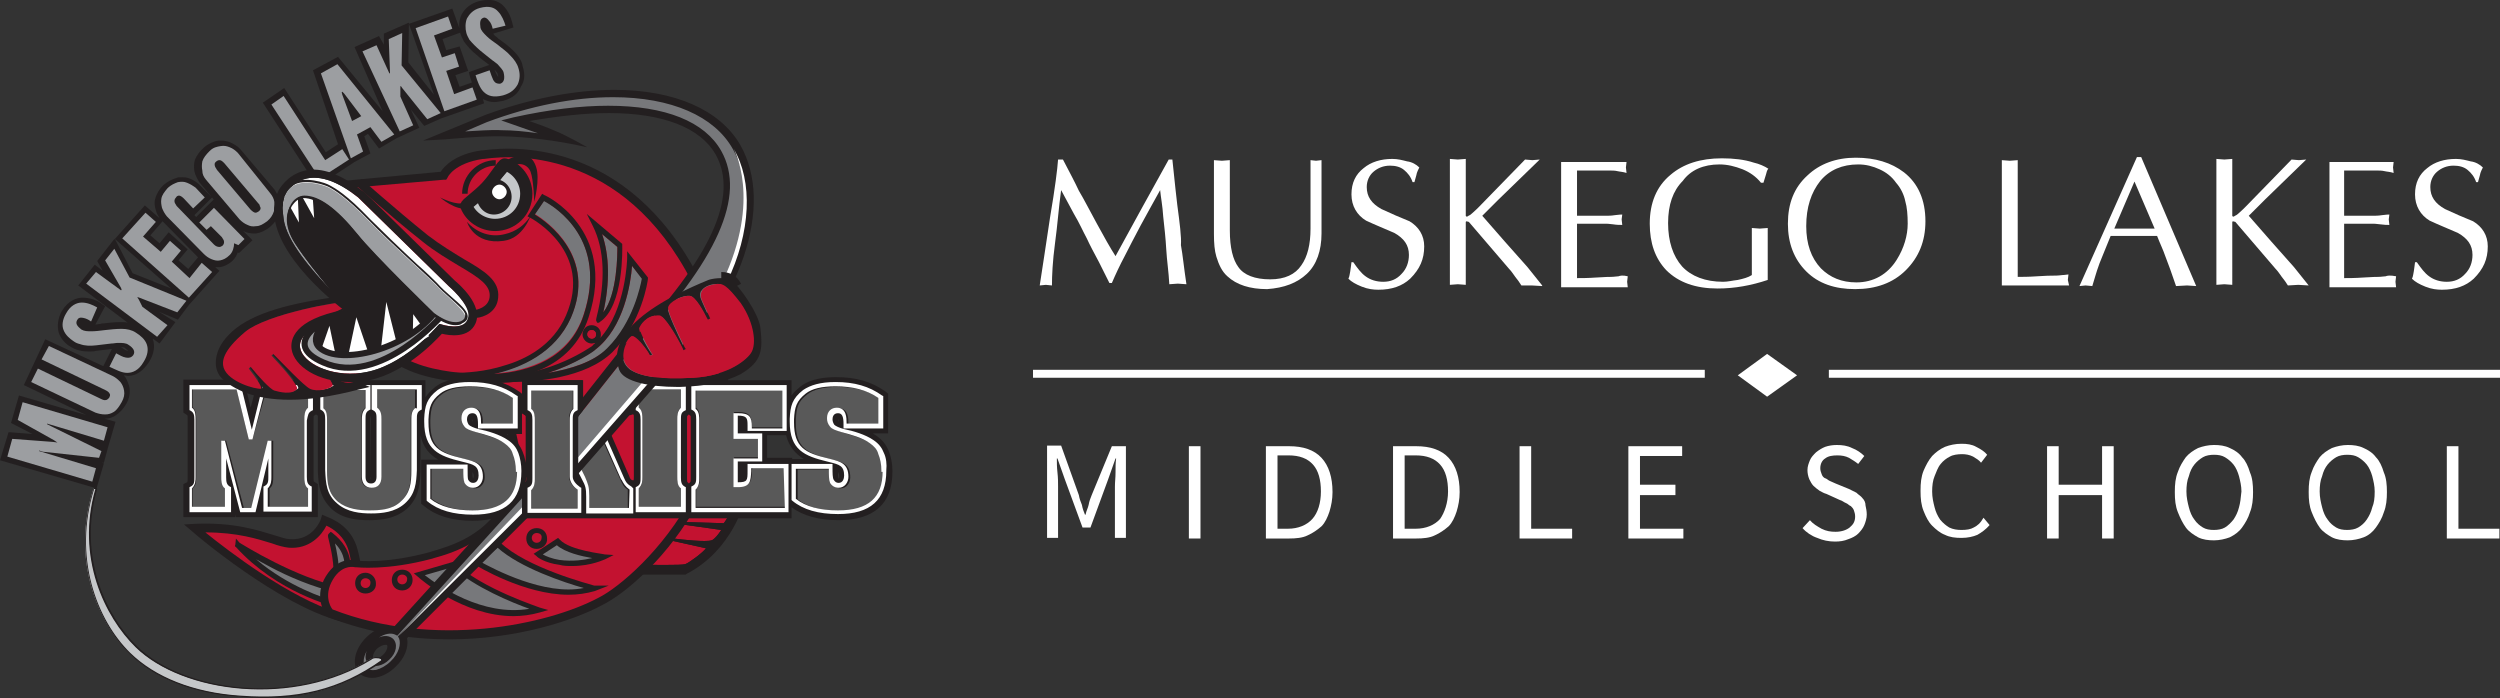 <?xml version="1.0" encoding="utf-8"?>
<!-- Generator: Adobe Illustrator 24.3.0, SVG Export Plug-In . SVG Version: 6.00 Build 0)  -->
<svg version="1.1" id="Layer_1" xmlns="http://www.w3.org/2000/svg" xmlns:xlink="http://www.w3.org/1999/xlink" x="0px" y="0px"
	 viewBox="0 0 409 114.2" style="enable-background:new 0 0 409 114.2;" xml:space="preserve">
<rect x="0" y="0" width="409" height="114.2" fill="#333333" stroke="none"/>
<style type="text/css">
	.st0{fill:#FFFFFF;}
	.st1{fill:#C31230;}
	.st2{fill:#231F20;}
	.st3{fill:#77787B;}
	.st4{fill:#595959;}
	.st5{fill:#9C9EA1;}
	.st6{fill:none;}
	.st7{fill:#C5C7C9;stroke:#231F20;stroke-width:2;stroke-miterlimit:10;}
	.st8{fill:#9C9EA1;stroke:#231F20;stroke-miterlimit:10;}
	.st9{fill:none;stroke:#231F20;stroke-width:0;stroke-linecap:round;stroke-linejoin:round;}
	.st10{fill:#231F20;stroke:#231F20;stroke-width:3;stroke-miterlimit:10;}
	.st11{fill:#C5C7C9;}
</style>
<g>
	<g>
		<polygon class="st0" points="289.1,64.9 294,61.4 289.1,57.9 284.3,61.4 		"/>
		<rect x="169" y="60.5" class="st0" width="109.9" height="1.3"/>
		<rect x="299.2" y="60.5" class="st0" width="109.9" height="1.3"/>
	</g>
	<g>
		<path class="st0" d="M192.6,33.5c-0.1-0.9-0.4-3.4-0.8-7.4h-0.6c-2.9,5.2-5.8,10.5-8.7,15.8c-0.9-1.4-1.9-3.2-3.1-5.4
			c-1.1-2-2-3.8-2.9-5.3c-0.6-1.3-1.5-3-2.6-5.1h-0.8c-0.1,1.5-0.5,4.7-1.3,9.4c-0.7,4.8-1.3,8.5-1.7,11.2l1-0.1l1,0.1
			c0-1.6,0.1-3.9,0.5-6.9c0.4-2.9,0.6-5.8,1-8.7c0.7,1.3,1.4,2.6,2.1,3.9c0.9,1.5,1.5,2.9,2.1,4c0.5,1.1,1.2,2.4,2,3.9l1.7,3.4h0.4
			c0.6-1.4,1.3-2.9,2.1-4.4c0.7-1.4,1.6-3.1,2.6-5c0.9-1.7,2-3.6,3.2-5.8c0.1,1.1,0.4,2.6,0.5,4.3c0.2,1.8,0.4,3.6,0.5,5.4
			c0.1,1.8,0.4,3.7,0.5,5.7l1.4-0.1l1.4,0.1c-0.4-2.6-0.6-4.8-0.9-6.4C193.3,38.8,193,36.5,192.6,33.5z"/>
		<path class="st0" d="M213.8,44.8c1.6-1.5,2.4-3.8,2.4-6.6v-12l-0.9,0.1l-0.9-0.1v11.2c0,2.6-0.5,4.6-1.5,6c-1,1.5-2.7,2.3-5.1,2.3
			c-2.5,0-4.3-0.7-5.2-2c-0.9-1.2-1.4-3.2-1.4-6V26.2l-1.3,0.1l-1.3-0.1v12.1c0,1.5,0.1,2.7,0.4,3.7c0.4,1.3,0.9,2.4,1.8,3.2
			c1.5,1.4,3.7,2.1,6.5,2.1C210.1,47.1,212.2,46.3,213.8,44.8z"/>
		<path class="st0" d="M233,40.3c0-1.8-0.9-3.2-2.4-4.1c-1.5-0.6-3.1-1.3-4.6-2c-1.6-0.9-2.4-2-2.4-3.6c0-1,0.4-1.9,1.1-2.5
			c0.7-0.6,1.6-1,2.7-1c0.9,0,1.7,0.2,2.3,0.7c0.6,0.5,1.1,1.1,1.4,2h0.3c0.3-1,0.4-1.5,0.4-1.5c0.1-0.3,0.2-0.5,0.4-0.9
			c-0.5-0.5-1.2-0.9-2-1c-0.8-0.2-1.5-0.4-2.4-0.4c-1.9,0-3.5,0.5-4.7,1.5c-1.3,1-2,2.4-2,4.3c0,1.9,0.9,3.4,2.4,4.3
			c1.5,0.7,3,1.3,4.6,2c1.6,0.9,2.4,2,2.4,3.6c0,1.2-0.4,2.3-1.2,3.1c-0.8,0.9-1.8,1.3-3,1.3c-1.1,0-2.1-0.3-2.9-0.9
			c-0.7-0.5-1.3-1.3-2-2.3h-0.3c-0.1,0.6-0.1,1-0.2,1.5c-0.1,0.4-0.1,0.8-0.3,1.2c0.5,0.5,1.2,0.9,2.2,1.3c1,0.4,1.9,0.5,2.7,0.5
			c2.2,0,3.9-0.6,5.2-1.8C232.3,44,233,42.4,233,40.3z"/>
		<path class="st0" d="M250.6,46.7l1.7,0.1v-0.1l-2.4-3c-2.4-2.7-4.9-5.5-7.4-8.4l2.6-2.6l6.8-6.6l-1.2,0.1l-1.2-0.1l-7.4,7.6
			c-0.2,0.2-0.4,0.4-0.5,0.5c-0.5,0.5-0.9,0.8-1,0.9c-0.1,0.1-0.4,0.2-0.5,0.3c-0.1,0.1-0.3,0-0.3-0.1v-9.3l-1.3,0.1l-1.3-0.1v20.6
			l1.3-0.1l1.3,0.1V36.3c0,0,0.1-0.1,0.1-0.1c0.1,0,0.3,0.1,0.4,0.1l6.6,7.7c0.4,0.4,0.7,0.9,1,1.3c0.4,0.5,0.7,0.9,1,1.4
			L250.6,46.7z"/>
		<path class="st0" d="M264.8,45.2c-0.3,0-0.7,0.1-1.3,0.1c-0.1,0-0.9,0-2.3,0.1s-2.5,0.1-3.2,0.1v-8.9h4.7c0.1,0,0.5,0,1.2,0.1
			c0.6,0.1,1.1,0.1,1.5,0.1l-0.1-0.9l0.1-0.8c-0.1,0-0.5,0-1.2,0.1c-0.6,0.1-1.1,0.1-1.5,0.1h-4.7v-7.4h2.3h3c0.4,0,0.9,0,1.3,0.1
			c0.4,0.1,0.9,0.1,1.5,0.3l-0.1-0.9l0.1-0.9h-10.7v20.5h10.9l-0.1-0.9l0.1-0.9C265.5,45,265,45.1,264.8,45.2z"/>
		<path class="st0" d="M281.3,26.9c1.3,0,2.5,0.3,3.8,0.8c1.2,0.5,2.2,1.2,3,2.2h0.4c0.1-0.4,0.3-0.9,0.4-1.3c0.1-0.4,0.2-0.8,0.4-1
			c-0.6-0.4-1.5-0.8-2.4-1c-1.5-0.5-3.3-0.7-5.2-0.7c-3.5,0-6.3,0.9-8.4,2.7c-2.3,1.9-3.4,4.6-3.4,8c0,3.2,0.9,5.7,2.7,7.6
			c2,2,4.8,3,8.4,3c2.8,0,5.5-0.5,8.2-1.4v-8.5l-1.3,0.1l-1.3-0.1v7.7c-0.6,0.4-1.4,0.6-2.3,0.8c-0.9,0.1-1.6,0.3-2.4,0.3
			c-2.9,0-5.2-0.9-6.7-2.5c-1.5-1.7-2.3-4.1-2.3-7.1c0-3,0.8-5.3,2.4-6.9C276.6,27.8,278.7,26.9,281.3,26.9z"/>
		<path class="st0" d="M311.5,28.2c-2.1-1.6-4.7-2.4-7.9-2.4c-3.2,0-5.9,1-7.9,2.9c-2.2,2-3.2,4.6-3.2,7.9c0,3.2,1,5.8,3,7.8
			c2,2,4.7,2.9,8,2.9c3.4,0,6.2-1,8.3-3.1s3.2-4.7,3.2-8C315,32.7,313.8,30,311.5,28.2z M310.3,42.5c-1.5,2.4-3.8,3.7-6.6,3.7
			c-2.4,0-4.3-0.8-5.8-2.3c-1.6-1.7-2.4-4-2.4-6.9c0-3.1,0.8-5.5,2.3-7.4c1.5-1.8,3.6-2.7,6.2-2.7c1.3,0,2.4,0.3,3.5,0.8
			c1.1,0.5,2,1.2,2.7,2.2c0.8,0.9,1.3,2,1.5,3c0.3,1,0.4,2.3,0.4,3.7C312.1,38.5,311.5,40.6,310.3,42.5z"/>
		<path class="st0" d="M338.3,45.8l0.1-0.9c-0.2,0-0.6,0.1-1,0.1c-0.7,0.1-1.3,0.1-1.8,0.1c-0.1,0-0.9,0-2.3,0.1s-2.5,0.1-3.2,0.1
			V26.2l-1.3,0.1l-1.3-0.1v20.5h11L338.3,45.8z"/>
		<path class="st0" d="M357.8,46.7l1.5,0.1l-9-21.1h-0.7l-9.4,21.1l1-0.1l1.1,0.1c0.4-1.3,0.7-2.4,1-3.2c0.1-0.4,0.8-2,2-5h7.6
			c0.5,1.3,1,2.3,1.3,3.2c0.5,1.3,1.1,2.9,1.8,5L357.8,46.7z M345.9,37.4l3.3-7.7l3.3,7.7H345.9z"/>
		<path class="st0" d="M377.7,46.7l-2.4-3c-2.4-2.7-4.9-5.5-7.4-8.4l2.6-2.6l6.8-6.6l-1.2,0.1l-1.2-0.1l-7.4,7.6
			c-0.2,0.2-0.4,0.4-0.5,0.5c-0.5,0.5-0.9,0.8-1,0.9c-0.1,0.1-0.4,0.2-0.5,0.3c-0.1,0.1-0.3,0-0.3-0.1v-9.3l-1.3,0.1l-1.3-0.1v20.6
			l1.3-0.1l1.3,0.1V36.3c0,0,0.1-0.1,0.1-0.1c0.1,0,0.3,0.1,0.4,0.1l6.6,7.7c0.4,0.4,0.7,0.9,1,1.3c0.4,0.5,0.7,0.9,1,1.4l1.7-0.1
			l1.7,0.1L377.7,46.7L377.7,46.7z"/>
		<path class="st0" d="M390.3,45.2c-0.3,0-0.7,0.1-1.3,0.1c-0.1,0-0.9,0-2.3,0.1s-2.5,0.1-3.2,0.1v-8.9h4.7c0.1,0,0.5,0,1.2,0.1
			c0.7,0.1,1.1,0.1,1.5,0.1l-0.1-0.9l0.1-0.8c-0.1,0-0.5,0-1.2,0.1c-0.6,0.1-1.1,0.1-1.5,0.1h-4.7v-7.4h2.3h3c0.4,0,0.9,0,1.3,0.1
			c0.4,0.1,0.9,0.1,1.5,0.3l-0.1-0.9l0.1-0.9h-10.5v20.5h10.9l-0.1-0.9l0.1-0.9C391,45,390.5,45.1,390.3,45.2z"/>
		<path class="st0" d="M407,40.3c0-1.8-0.9-3.2-2.4-4.1c-1.5-0.6-3.1-1.3-4.6-2c-1.6-0.9-2.4-2-2.4-3.6c0-1,0.4-1.9,1.1-2.5
			c0.7-0.6,1.6-1,2.7-1c0.9,0,1.7,0.2,2.3,0.7c0.6,0.5,1.1,1.1,1.4,2h0.3c0.3-1,0.4-1.5,0.4-1.5c0.1-0.3,0.2-0.5,0.4-0.9
			c-0.5-0.5-1.2-0.9-2-1c-0.8-0.2-1.5-0.4-2.4-0.4c-1.9,0-3.5,0.5-4.7,1.5c-1.3,1-2,2.4-2,4.3c0,1.9,0.9,3.4,2.4,4.3
			c1.5,0.7,3,1.3,4.6,2c1.6,0.9,2.4,2,2.4,3.6c0,1.2-0.4,2.3-1.2,3.1c-0.8,0.9-1.8,1.3-3,1.3c-1.1,0-2.1-0.3-2.9-0.9
			c-0.7-0.5-1.3-1.3-2-2.3h-0.3c-0.1,0.6-0.1,1-0.2,1.5c-0.1,0.4-0.1,0.8-0.3,1.2c0.5,0.5,1.2,0.9,2.2,1.3c1,0.4,1.9,0.5,2.7,0.5
			c2.2,0,3.9-0.6,5.2-1.8C406.3,44,407,42.4,407,40.3z"/>
		<path class="st0" d="M178.6,81c-0.2,0.5-0.4,1-0.5,1.6c-0.1,0.5-0.4,1-0.5,1.6h-0.1c-0.2-0.5-0.4-1-0.5-1.6
			c-0.2-0.5-0.4-1-0.5-1.6l-2.9-8.1h-2.3V88h1.8v-8.4c0-0.7,0-1.4-0.1-2.3s-0.1-1.5-0.1-2.3h0.1l1.2,3.4l2.9,7.9h1.3l2.9-7.9
			l1.2-3.4h0.1c-0.1,0.7-0.1,1.4-0.1,2.3s-0.1,1.5-0.1,2.3V88h1.8V73h-2.3L178.6,81z"/>
		<rect x="194.5" y="73" class="st0" width="1.9" height="15.1"/>
		<path class="st0" d="M210.9,73h-3.8v15.1h3.8c1.1,0,2.2-0.1,3-0.5c0.9-0.4,1.6-0.9,2.3-1.5c0.6-0.6,1-1.5,1.3-2.4
			c0.3-1,0.5-2,0.5-3.2c0-2.4-0.6-4.3-1.8-5.6C215,73.6,213.2,73,210.9,73z M214.7,84.9c-0.9,1-2.3,1.6-4,1.6H209v-12h1.8
			c1.8,0,3.1,0.5,4,1.5c0.9,1,1.3,2.5,1.3,4.4S215.6,83.9,214.7,84.9z"/>
		<path class="st0" d="M231.7,73h-3.8v15.1h3.8c1.1,0,2.2-0.1,3-0.5c0.9-0.4,1.6-0.9,2.3-1.5c0.6-0.6,1-1.5,1.3-2.4
			c0.3-1,0.5-2,0.5-3.2c0-2.4-0.6-4.3-1.8-5.6C235.8,73.6,234,73,231.7,73z M235.6,84.9c-0.9,1-2.3,1.6-4,1.6h-1.8v-12h1.8
			c1.8,0,3.1,0.5,4,1.5c0.9,1,1.3,2.5,1.3,4.4S236.3,83.9,235.6,84.9z"/>
		<polygon class="st0" points="250.5,73 248.6,73 248.6,88.1 257.2,88.1 257.2,86.5 250.5,86.5 		"/>
		<polygon class="st0" points="268.3,81 274.1,81 274.1,79.3 268.3,79.3 268.3,74.6 275.2,74.6 275.2,73 266.4,73 266.4,88.1 
			275.4,88.1 275.4,86.5 268.3,86.5 		"/>
		<path class="st0" d="M304.7,81.5c-0.3-0.4-0.6-0.5-1-0.9c-0.4-0.2-0.8-0.4-1.2-0.6l-2.2-0.9c-0.3-0.1-0.6-0.3-0.9-0.4
			s-0.5-0.4-0.9-0.5c-0.3-0.2-0.4-0.4-0.5-0.7c-0.1-0.3-0.2-0.5-0.2-0.9c0-0.7,0.3-1.3,0.8-1.6c0.5-0.4,1.2-0.5,2-0.5
			c0.7,0,1.3,0.1,1.9,0.4c0.5,0.3,1,0.6,1.5,1l1-1.3c-0.5-0.5-1.2-1-2-1.3c-0.8-0.4-1.6-0.5-2.5-0.5c-0.7,0-1.3,0.1-1.9,0.3
			c-0.5,0.2-1,0.5-1.5,0.9c-0.4,0.4-0.8,0.8-1,1.3c-0.2,0.5-0.4,1-0.4,1.6c0,0.5,0.1,1,0.3,1.5c0.2,0.4,0.4,0.8,0.7,1.1
			c0.3,0.3,0.6,0.5,1,0.8c0.4,0.2,0.7,0.4,1.1,0.5l2.2,1c0.4,0.1,0.7,0.4,1,0.5c0.3,0.1,0.5,0.4,0.8,0.5c0.2,0.2,0.4,0.4,0.5,0.7
			c0.1,0.3,0.2,0.6,0.2,1c0,0.8-0.3,1.3-0.9,1.8c-0.5,0.4-1.3,0.7-2.3,0.7c-0.8,0-1.5-0.1-2.3-0.5c-0.7-0.4-1.4-0.8-1.9-1.4
			l-1.2,1.3c0.6,0.7,1.5,1.3,2.4,1.6c0.9,0.4,1.9,0.6,2.9,0.6c0.8,0,1.5-0.1,2.2-0.4c0.6-0.2,1.2-0.5,1.6-0.9c0.4-0.4,0.8-0.9,1-1.4
			c0.2-0.5,0.4-1.1,0.4-1.7s-0.1-1-0.2-1.5C305.2,82.2,305,81.8,304.7,81.5z"/>
		<path class="st0" d="M322.9,86.3c-0.5,0.3-1.2,0.4-2,0.4c-0.7,0-1.4-0.1-2-0.4c-0.5-0.3-1-0.7-1.5-1.3c-0.4-0.6-0.7-1.2-0.9-2
			c-0.2-0.8-0.4-1.6-0.4-2.6c0-0.9,0.1-1.8,0.4-2.5s0.5-1.4,1-2c0.4-0.5,0.9-0.9,1.5-1.2c0.5-0.3,1.3-0.4,2-0.4
			c0.6,0,1.2,0.1,1.8,0.4c0.5,0.3,1,0.6,1.3,1l1-1.3c-0.4-0.5-1-0.9-1.8-1.3c-0.7-0.4-1.5-0.5-2.4-0.5c-1,0-1.9,0.2-2.7,0.5
			c-0.9,0.4-1.5,0.9-2.1,1.5c-0.6,0.7-1,1.5-1.4,2.4c-0.4,1-0.5,2-0.5,3.3c0,1.3,0.1,2.3,0.5,3.3c0.4,1,0.8,1.8,1.4,2.4
			c0.6,0.6,1.3,1.2,2.1,1.5c0.8,0.4,1.7,0.5,2.7,0.5c1,0,1.9-0.2,2.6-0.5c0.7-0.4,1.4-0.9,2-1.6l-1-1.2
			C324,85.6,323.5,86,322.9,86.3z"/>
		<polygon class="st0" points="343.9,79.3 336.8,79.3 336.8,73 334.9,73 334.9,88.1 336.8,88.1 336.8,81 343.9,81 343.9,88.1 
			345.8,88.1 345.8,73 343.9,73 		"/>
		<path class="st0" d="M366.8,74.8c-0.5-0.7-1.3-1.2-2-1.5c-0.8-0.4-1.7-0.5-2.6-0.5c-0.9,0-1.8,0.2-2.6,0.5c-0.8,0.4-1.5,0.9-2,1.5
			c-0.5,0.7-1,1.5-1.3,2.4c-0.4,1-0.5,2-0.5,3.3c0,1.3,0.1,2.3,0.5,3.3c0.4,1,0.8,1.8,1.3,2.5c0.5,0.7,1.3,1.2,2,1.6
			c0.8,0.4,1.7,0.5,2.6,0.5c0.9,0,1.8-0.2,2.6-0.5c0.8-0.4,1.5-0.9,2-1.6s1-1.5,1.3-2.5c0.4-1,0.5-2.1,0.5-3.3
			c0-1.2-0.1-2.3-0.5-3.2C367.8,76.3,367.4,75.4,366.8,74.8z M366.3,83c-0.2,0.8-0.5,1.4-0.9,2c-0.4,0.5-0.9,1-1.4,1.3
			c-0.5,0.3-1.2,0.4-1.8,0.4c-0.7,0-1.3-0.1-1.8-0.4c-0.5-0.3-1-0.7-1.4-1.3c-0.4-0.5-0.7-1.2-0.9-2c-0.2-0.8-0.4-1.6-0.4-2.6
			c0-0.9,0.1-1.8,0.4-2.5c0.2-0.8,0.5-1.4,0.9-1.9c0.4-0.5,0.9-0.9,1.4-1.2c0.5-0.3,1.2-0.4,1.8-0.4c0.7,0,1.3,0.1,1.8,0.4
			c0.5,0.3,1,0.7,1.4,1.2c0.4,0.5,0.7,1.2,0.9,1.9c0.2,0.8,0.4,1.6,0.4,2.5C366.6,81.5,366.5,82.3,366.3,83z"/>
		<path class="st0" d="M388.7,74.8c-0.5-0.7-1.3-1.2-2-1.5c-0.8-0.4-1.7-0.5-2.6-0.5s-1.8,0.2-2.6,0.5c-0.8,0.4-1.5,0.9-2,1.5
			c-0.5,0.7-1,1.5-1.3,2.4c-0.4,1-0.5,2-0.5,3.3c0,1.3,0.1,2.3,0.5,3.3c0.4,1,0.8,1.8,1.3,2.5c0.5,0.7,1.3,1.2,2,1.6
			c0.8,0.4,1.7,0.5,2.6,0.5s1.8-0.2,2.6-0.5s1.5-0.9,2-1.6s1-1.5,1.3-2.5c0.4-1,0.5-2.1,0.5-3.3c0-1.2-0.1-2.3-0.5-3.2
			C389.7,76.3,389.3,75.4,388.7,74.8z M388.1,83c-0.2,0.8-0.5,1.4-0.9,2s-0.9,1-1.4,1.3c-0.5,0.3-1.2,0.4-1.8,0.4
			c-0.7,0-1.3-0.1-1.8-0.4c-0.5-0.3-1-0.7-1.4-1.3c-0.4-0.5-0.7-1.2-0.9-2c-0.2-0.8-0.4-1.6-0.4-2.6c0-0.9,0.1-1.8,0.4-2.5
			c0.2-0.8,0.5-1.4,0.9-1.9c0.4-0.5,0.9-0.9,1.4-1.2c0.5-0.3,1.2-0.4,1.8-0.4c0.7,0,1.3,0.1,1.8,0.4c0.5,0.3,1,0.7,1.4,1.2
			c0.4,0.5,0.7,1.2,0.9,1.9c0.2,0.8,0.4,1.6,0.4,2.5C388.5,81.5,388.4,82.3,388.1,83z"/>
		<polygon class="st0" points="402.2,86.5 402.2,73 400.3,73 400.3,88.1 408.9,88.1 408.9,86.5 		"/>
	</g>
</g>
<g>
	<g>
		<path class="st1" d="M58.2,94.1c0,0,0.5-0.6-0.4-3.9c-0.9-3.5-3.8-4.6-4.7-5c0,0-1.4,4.1-5.8,3.8c-2.3-0.2-6.4-2.9-15.5-2.6
			c0,0,14,12,24,14.6L58.2,94.1z"/>
		<path class="st2" d="M56.2,101.8l-0.6-0.2c-10-2.6-23.7-14.2-24.2-14.7l-1.3-1.1l1.7-0.1c6.6-0.3,10.5,1.1,13.2,1.9
			c1,0.3,1.8,0.6,2.4,0.6c3.8,0.3,5.1-3.2,5.1-3.3l0.2-0.7l0.7,0.3c1,0.4,4.1,1.6,5.1,5.4c0.6,2.2,0.7,3.7,0.3,4.3L56.2,101.8z
			 M33.6,87.1c3.7,3,13.9,10.8,21.7,13.1l2.2-6.5c0-0.2,0.2-1-0.4-3.4c-0.7-2.6-2.6-3.8-3.7-4.3c-0.8,1.6-2.8,3.9-6.2,3.6
			c-0.8-0.1-1.6-0.3-2.7-0.7C42.2,88.2,38.9,87.1,33.6,87.1z"/>
	</g>
	<g>
		<path class="st3" d="M55.6,96.5l-0.7,2.3c0,0-9.1-2.1-15.9-9.6C38.8,89.2,48.2,95.1,55.6,96.5z"/>
		<path class="st2" d="M55.1,99.3l-0.4-0.1c-0.1,0-9.3-2.2-16.1-9.7c-0.2-0.1-0.2-0.2-0.1-0.4l0.1-1l0.6,0.7
			c0.5,0.3,9.3,5.8,16.5,7.2l0.5,0.1L55.1,99.3z M41.9,91.5c5.3,4.5,11.1,6.3,12.6,6.8l0.5-1.4c-3.7-0.8-7.9-2.6-10.7-4.1
			C43.4,92.3,42.6,91.9,41.9,91.5z"/>
	</g>
	<g>
		<path class="st3" d="M54.9,94.9l1.8-1.6c0,0,0.7-3-2.7-5.7C54,87.7,55.4,91.8,54.9,94.9z"/>
		<path class="st2" d="M54.3,96l0.2-1.2c0.3-2.2-0.4-5.2-0.7-6.4c-0.2-0.8-0.2-0.9,0-1.1l0.3-0.3l0.3,0.2c3.6,2.8,2.9,6,2.8,6.2
			l0,0.1L54.3,96z M54.8,88.9c0.3,1.3,0.7,3.2,0.6,5l0.9-0.8C56.4,92.6,56.6,90.7,54.8,88.9z"/>
	</g>
	<g>
		<path class="st2" d="M112.4,81.6h8.9c0,0-1.8,7.9-9.2,11.8h-10.5L112.4,81.6z"/>
		<path class="st2" d="M112.2,94h-12.2l12-13.1h10.1l-0.2,0.8c-0.1,0.3-2,8.3-9.6,12.2L112.2,94z M103.1,92.7h8.8
			c5.5-3,7.8-8.4,8.5-10.5h-7.8L103.1,92.7z"/>
	</g>
	<g>
		<path class="st1" d="M119.4,83.6c-0.2-0.3-0.8-0.4-1.1-0.5l-5.5,0.1c-0.2,0.3-1.1,1.4-3.1,3.6c-1.8,1.9-4.5,4.7-5.5,5.6
			c2.4,0,7.2,0.1,7.9-0.1c0.6-0.2,2.9-1.9,3.4-2.6l-5.4-1.2l0.1-0.4c1.4,0.2,5.3,0.6,6.2,0.3c0.5-0.2,1.2-1.1,1.6-1.7l-6.4-0.9
			l0-0.4l6.8,0.2c0.2-0.2,0.7-1,1-1.7C119.5,83.8,119.5,83.7,119.4,83.6z"/>
		<path class="st2" d="M119.8,83.4c-0.3-0.5-1.3-0.6-1.4-0.7l-5.7,0.1l-0.1,0.1c0,0-0.8,1.1-3.1,3.7c-2.2,2.4-5.9,5.9-5.9,6
			l-0.4,0.4l0.5,0c0.4,0,2.6,0.1,4.7,0.1c1.7,0,3.4,0,3.8-0.2c0.6-0.2,3.7-2.3,3.8-3.1l0-0.2l-2.5-0.6c1.2,0.1,2.5,0.1,3-0.1
			c0.9-0.3,1.9-2,2-2.2l0.2-0.3l-3-0.4l3,0.1l0.1-0.1c0,0,0.8-1,1.1-1.9C119.9,83.8,119.9,83.6,119.8,83.4z M111.6,85.4l0,0.4
			l6.4,0.9c-0.4,0.6-1,1.6-1.6,1.7c-0.9,0.3-4.7-0.1-6.2-0.3l-0.1,0.4l5.4,1.2c-0.5,0.7-2.8,2.4-3.4,2.6c-0.7,0.2-5.5,0.1-7.9,0.1
			c1-1,3.8-3.7,5.5-5.6c2-2.2,2.9-3.3,3.1-3.6l5.5-0.1c0.3,0,0.9,0.2,1.1,0.5c0,0.1,0.1,0.2,0,0.3c-0.3,0.7-0.8,1.5-1,1.7
			L111.6,85.4z"/>
	</g>
	<g>
		<path class="st1" d="M114.9,47.9C127,74,105.5,94.8,98.3,98.5c-8.7,4.5-27.2,8.6-44.2,1.8c0,0-2.4-2.8,0.2-6.3
			c1.8-2.5,4.1-1.8,4.1-1.8s4.8,0.6,12.3-1.4c2.9-0.8,9.7-2.6,13-9.8C87,73.6,79.9,62,79.9,62S102.5,21,114.9,47.9z"/>
		<path class="st2" d="M73.5,104.6c-6.2,0-13-1-19.7-3.6l-0.2-0.1l-0.1-0.1c-0.9-1.1-2.1-4,0.2-7.1c1.9-2.6,4.3-2.1,4.7-2
			c0.5,0.1,5.1,0.5,12-1.4l0.3-0.1c3-0.9,9.2-2.6,12.3-9.3c3.3-7.1-3.5-18.4-3.6-18.5L79.1,62l0.2-0.3c0.5-1,13.3-23.9,25.3-23.5
			c4.4,0.2,8,3.4,10.9,9.5v0c6.6,14.3,3,26.5-1.1,34.2c-4.9,9.2-12.2,15.3-15.9,17.1C93.9,101.5,84.5,104.6,73.5,104.6z M54.4,99.7
			c16.7,6.5,35.2,2.5,43.5-1.9c3.4-1.7,10.6-7.8,15.3-16.6c4-7.5,7.4-19.3,1.1-33.1v0c-2.6-5.7-5.9-8.6-9.7-8.8
			c-10.4-0.4-22.3,19.7-23.9,22.5c1.2,2,6.7,12.3,3.4,19.5c-3.3,7.2-10.2,9.2-13.1,10l-0.3,0.1c-7.5,2-12.3,1.4-12.5,1.4l-0.1,0
			c-0.1,0-1.8-0.5-3.3,1.5C52.8,97.1,54,99.2,54.4,99.7z"/>
	</g>
	<g>
		<path class="st3" d="M81.5,89l-3.7,2.9c0,0,11.6,7.1,19.4,4.2C97.1,96.1,85.9,93.3,81.5,89z"/>
		<path class="st2" d="M93,97.3c-7.2,0-15-4.7-15.4-5L77,92l4.5-3.6l0.3,0.3c4.3,4.2,14.8,6.9,15.4,7.1h2.4l-2.3,0.9
			C95.9,97.1,94.5,97.3,93,97.3z M78.6,91.9c2.2,1.2,10.5,5.6,16.9,4.3c-3.2-0.9-10.4-3.3-14.1-6.6L78.6,91.9z"/>
	</g>
	<g>
		<path class="st3" d="M74.1,92.4l-5.5,1.6c0,0,9.7,8.7,19.6,5.8C88.2,99.7,78.8,96.8,74.1,92.4z"/>
		<path class="st2" d="M84,100.8c-8.3,0-15.4-6.2-15.7-6.5l-0.6-0.5l6.5-1.9l0.2,0.2c4.6,4.3,13.8,7.2,13.9,7.3l1.4,0.4l-1.4,0.4
			C86.9,100.6,85.4,100.8,84,100.8z M69.5,94.1c2.2,1.7,9.4,6.8,17.1,5.5c-2.8-1-8.9-3.5-12.6-6.8L69.5,94.1z"/>
	</g>
	<g>
		<path class="st3" d="M91.2,88.6L88,90.7c0,0,1.2,1,3.5,1.3c4.2,0.6,7.3-0.9,7.3-0.9S93.1,90.5,91.2,88.6z"/>
		<path class="st2" d="M93.6,92.6c-0.7,0-1.4,0-2.1-0.2c-2.4-0.3-3.7-1.3-3.7-1.4l-0.5-0.4l4-2.6l0.3,0.3c1.7,1.8,7.2,2.3,7.3,2.4
			l1.5,0.1L99,91.5C98.9,91.5,96.8,92.6,93.6,92.6z M88.8,90.7c0.5,0.3,1.5,0.7,2.7,0.9c2.2,0.3,4.1,0,5.4-0.3
			c-1.8-0.3-4.4-0.9-5.8-2.1L88.8,90.7z"/>
	</g>
	<g>
		<path class="st1" d="M89.1,88c0,0.7-0.6,1.3-1.3,1.3s-1.3-0.6-1.3-1.3c0-0.7,0.6-1.3,1.3-1.3S89.1,87.3,89.1,88z"/>
		<path class="st2" d="M87.8,89.8c-1,0-1.7-0.7-1.7-1.7c0-1,0.7-1.7,1.7-1.7s1.7,0.7,1.7,1.7C89.6,89,88.8,89.8,87.8,89.8z
			 M87.8,87.2c-0.5,0-0.8,0.4-0.8,0.8c0,0.5,0.4,0.8,0.8,0.8c0.5,0,0.8-0.4,0.8-0.8C88.7,87.5,88.3,87.2,87.8,87.2z"/>
	</g>
	<g>
		<path class="st1" d="M67.1,94.9c0,0.7-0.6,1.3-1.3,1.3c-0.7,0-1.3-0.6-1.3-1.3c0-0.7,0.6-1.3,1.3-1.3
			C66.5,93.6,67.1,94.1,67.1,94.9z"/>
		<path class="st2" d="M65.8,96.6c-1,0-1.7-0.7-1.7-1.7c0-1,0.7-1.7,1.7-1.7s1.7,0.7,1.7,1.7C67.5,95.8,66.8,96.6,65.8,96.6z
			 M65.8,94c-0.5,0-0.8,0.4-0.8,0.8c0,0.5,0.4,0.8,0.8,0.8c0.5,0,0.8-0.4,0.8-0.8C66.7,94.4,66.3,94,65.8,94z"/>
	</g>
	<g>
		<path class="st1" d="M61.1,95.4c0,0.7-0.6,1.3-1.3,1.3c-0.7,0-1.3-0.6-1.3-1.3c0-0.7,0.6-1.3,1.3-1.3
			C60.5,94.1,61.1,94.7,61.1,95.4z"/>
		<path class="st2" d="M59.8,97.1c-1,0-1.7-0.7-1.7-1.7c0-1,0.7-1.7,1.7-1.7c0.9,0,1.7,0.8,1.7,1.7C61.6,96.4,60.8,97.1,59.8,97.1z
			 M59.8,94.6c-0.5,0-0.8,0.4-0.8,0.8c0,0.5,0.4,0.8,0.8,0.8c0.5,0,0.8-0.4,0.8-0.8C60.7,94.9,60.2,94.6,59.8,94.6z"/>
	</g>
	<path class="st2" d="M145.4,73.8c-0.4-1-1-1.8-2-2.5c-0.2-0.1-0.4-0.3-0.6-0.4h2.5v-6.5l-0.5-0.4c-2.3-1.6-4.8-2.3-8-2.3
		c-1.7,0-4.1,0.2-5.8,1.5c-0.6,0.5-1.1,0.9-1.5,1.5v-2.5h-16.6h-0.6H103v1l-1.4-0.3l-0.7,1.6l-4.5,2.4l-0.6,0.3v0.7
		c0,0.1-0.2,0.3-0.3,0.4c-0.2,0.3-0.5,0.6-0.8,1.1v-0.7c0-0.6,0-0.7,0.1-0.7l0.6-0.4v-5.4h-9.9v2.3l-0.5-0.4c-2.3-1.6-4.8-2.3-8-2.3
		c-1.7,0-4.1,0.2-5.8,1.5c-0.7,0.6-1.2,1.1-1.6,1.7v-2.8H52h-0.6h-9.2L41,66.7l-1.1-4.6H30v5.4l0.6,0.4c0.1,0.1,0.1,0.1,0.1,0.8v9.4
		c0,0.6,0,0.7-0.1,0.8L30,79.2v5.4h8.5v-0.4l0.1,0.4h13.4v-5.4l-0.6-0.4c-0.1-0.1-0.1-0.1-0.1-0.7v-9.4c0-0.6,0-0.7,0.1-0.7l0.3-0.2
		l0.3,0.2C52,68,52,68,52,68.7v8.4c0.1,2.3,0.3,4.3,2.3,6.2c1.8,1.6,4.1,1.8,6.1,1.8c1.9,0,4.2-0.2,6.1-1.8c2-1.8,2.2-3.9,2.3-6.2
		v-5.9c0.4,2,1.5,3.2,2.9,4h-2.8v7.2l0.5,0.4c1.9,1.6,4.6,2.4,7.9,2.4c4.3,0,7-1.5,8.2-4.3v3.9H103h1.3h8h0.6h16.6v-1.8
		c1.9,1.4,4.5,2.1,7.7,2.1c5.8,0,8.8-2.7,8.8-7.9V77C146,75.9,145.8,74.8,145.4,73.8z M60.7,78c0,0.1,0,0.2,0,0.3l0,0
		C60.6,78.3,60.6,78.2,60.7,78l-0.1-9.4c0-0.4,0-0.6,0-0.6c0,0.1,0.1,0.3,0.1,0.6v0.2V78z M77.3,69L77.3,69c0,0-0.1-0.1-0.1-0.3
		v-0.1C77.3,68.6,77.3,68.8,77.3,69L77.3,69L77.3,69z M77.4,78.3L77.4,78.3c-0.1-0.2-0.1-0.6-0.1-1.1c0.1,0.2,0.2,0.4,0.2,0.7
		C77.5,78.1,77.4,78.3,77.4,78.3z M86.2,78.1c0,0.6,0,0.7-0.1,0.8H86c0.1-0.6,0.1-1.2,0.1-1.8V77c0-1.1-0.2-2.2-0.6-3.1
		c-0.4-1-1-1.8-2-2.5c-0.2-0.1-0.4-0.3-0.6-0.4h2.5v-3.4l0.6,0.4C86,68,86,68,86,68.8v9.3H86.2z M102.9,77.8L102.9,77.8l-3-6.9
		l1.8-2.3l0.6-0.7c0.3-0.5,0.5,0.2,0.9,0l0.3-0.1h0.1c0.1,0.1,0.1,0.1,0.1,0.7v9.4c0,0.5,0,0.6-0.1,0.7
		C103.2,78.5,103.1,78.4,102.9,77.8z M113,78.1c0,0.6,0,0.7-0.1,0.8l-0.2,0.2l-0.2-0.2c-0.1-0.1-0.1-0.1-0.1-0.7v-9.5
		c0-0.6,0-0.7,0.1-0.7l0.2-0.2l0.2,0.2C113,68,113,68,113,68.8V78.1z M129.6,75.1v-0.2h-4.1v-3.7h3.1c0.5,1.9,1.5,3,2.9,3.9H129.6z
		 M137.2,69L137.2,69c0,0-0.1-0.1-0.1-0.3v-0.1C137.2,68.6,137.2,68.8,137.2,69L137.2,69z M137.2,78.3L137.2,78.3
		c-0.1-0.2-0.1-0.6-0.1-1.1c0.1,0.2,0.2,0.4,0.2,0.7C137.3,78.1,137.3,78.3,137.2,78.3z"/>
	<g>
		<path class="st4" d="M41.3,71.9h-0.6l-2-8.3h-7.2v3c0.6,0.6,0.6,1.3,0.6,1.9v0.2V78c0,0.6,0,1.5-0.6,1.9v3H37v-3
			c-0.6-0.6-0.6-1.3-0.6-1.9v-0.2v-5.7h0.6l2.9,11h1.5l2.7-11h0.6V78c0,0.6,0,1.5-0.6,1.9v3h6.6v-3c-0.7-0.5-0.7-1.2-0.7-1.8v-0.2
			v-9.2c0-0.6,0-1.5,0.6-1.9v-3h-7L41.3,71.9z"/>
		<path class="st0" d="M51,67.2l0.2-0.1v-4.1H43l-1.8,7.3l-1.8-7.3h-8.4v4.1l0.2,0.1c0.5,0.3,0.6,0.7,0.6,1.5v9.2v0.2
			c0,0.7,0,1.2-0.6,1.5l-0.2,0.1v4.1h6.8v-4.1l-0.2-0.1c-0.5-0.3-0.6-0.7-0.6-1.5V75l2.3,8.8h2.5l2.1-8.8v3c0,0.7,0,1.2-0.6,1.5
			l-0.2,0.1v4.1h7.9v-4.1l-0.2-0.1c-0.5-0.3-0.6-0.7-0.6-1.5V69v-0.2C50.4,67.9,50.4,67.5,51,67.2z M50.4,66.7
			c-0.6,0.5-0.6,1.3-0.6,1.9v9.2v0.2c0,0.6,0,1.5,0.6,1.9v3h-6.6v-3c0.6-0.6,0.6-1.3,0.6-1.9v-5.9h-0.6l-2.7,11h-1.5l-2.8-11h-0.6
			v5.7v0.2c0,0.6,0,1.5,0.6,1.9v3h-5.4v-3c0.6-0.6,0.6-1.3,0.6-1.9v-9.2v-0.2c0-0.6,0-1.5-0.6-1.9v-3h7.3l2,8.2h0.6l2.1-8.2h7
			C50.4,63.7,50.4,66.7,50.4,66.7z"/>
	</g>
	<g>
		<path class="st4" d="M61.6,66.7c0.7,0.6,0.7,1.3,0.7,1.9v0.2v9.2c0,1.1-0.6,1.8-1.6,1.8c-1,0-1.6-0.6-1.6-1.8v-9.3
			c0-0.6,0-1.5,0.6-1.9v-3h-6.9v3c0.6,0.6,0.6,1.3,0.6,1.9V69v8.1c0,2.1,0.2,3.7,1.8,5.1c1.4,1.3,3.4,1.4,5.1,1.4
			c1.6,0,3.6-0.2,5.1-1.4c1.6-1.4,1.8-3,1.8-5.1v-8.3c0-0.6,0-1.5,0.7-2v-3h-6.5v3H61.6z"/>
		<path class="st0" d="M60.8,63V67l0.2,0.1c0.6,0.3,0.6,0.7,0.6,1.5V78c0,0.7-0.3,1.1-0.9,1.1c-0.6,0-0.9-0.4-0.9-1.1v-9.2v-0.2
			c0-0.7,0-1.2,0.6-1.5l0.2-0.1V63h-8.2V67l0.2,0.1c0.5,0.3,0.6,0.7,0.6,1.5v8.3c0.1,2.2,0.2,4,2,5.5c1.6,1.4,3.8,1.6,5.5,1.6
			c1.8,0,3.9-0.2,5.5-1.6c1.8-1.6,1.9-3.4,2-5.5v-8.1v-0.2c0-0.7,0-1.2,0.6-1.5l0.2-0.1V63H60.8z M68,66.7c-0.7,0.5-0.7,1.3-0.7,1.9
			V77c0,2.1-0.2,3.7-1.8,5.1c-1.4,1.3-3.4,1.4-5.1,1.4c-1.6,0-3.6-0.2-5.1-1.4c-1.6-1.4-1.8-3-1.8-5.1v-8.1v-0.2
			c0-0.6,0-1.5-0.6-1.9v-3h6.9v3c-0.6,0.6-0.6,1.3-0.6,1.9V78c0,1.1,0.6,1.8,1.6,1.8c1,0,1.6-0.6,1.6-1.8v-9.2v-0.2
			c0-0.6,0-1.4-0.7-1.9v-3h6.5v3.1H68z"/>
	</g>
	<g>
		<path class="st4" d="M101.5,78.5L101.5,78.5l-3.6-8l3.3-2.7c0.3-0.5,0.6-0.8,1.2-1.2v-1.8l-0.3,0.7l-4.8,2.6
			c-0.1,0.5-0.3,0.7-0.6,1.1c-0.3,0.3-0.6,0.7-1,1.5l-0.1,0.1L93.2,72v-3.3c0-0.6,0-1.5,0.6-1.9v-3h-6.9v3c0.6,0.6,0.6,1.3,0.6,1.9
			v0.2v9.2c0,0.6,0,1.5-0.6,1.9v3h7.2v-3c-0.6-0.5-1-1.2-1-2.1v-3.5h0.6l1.8,3.6c0.6,1.1,0.7,1.6,0.7,3.1v2h6.5v-3
			C102,79.7,101.8,79.1,101.5,78.5z"/>
		<path class="st0" d="M103.3,79.6c-0.7-0.4-0.9-0.7-1.2-1.4l-3.3-7.5l2.9-2.4v-0.1c0.3-0.6,0.5-0.7,1.1-1.1L103,67v-5.3l-1.5,3.2
			l-4.9,2.7v0.2c0,0.3-0.1,0.5-0.5,0.9c-0.3,0.3-0.6,0.7-1,1.5l-1.3,0.6v-2.2c0-0.7,0-1.2,0.6-1.5l0.2-0.1v-4.1h-8.2v4.1l0.2,0.1
			c0.5,0.3,0.6,0.7,0.6,1.5v9.2v0.2c0,0.7,0,1.2-0.6,1.5l-0.2,0.1v4.1H95v-4.1l-0.2-0.1C94.3,79.3,94,78.7,94,78v-1.9l1,1.9l0.2,0.4
			c0.6,1.1,0.7,1.5,0.7,2.9V84h7.7v-4.1L103.3,79.6z M102.9,83.1h-6.5v-2c0-1.5-0.2-1.9-0.7-3.1l-1.8-3.6h-0.6v3.5
			c0,0.9,0.4,1.7,1,2.1v3h-7.2v-3c0.6-0.6,0.6-1.3,0.6-1.9v-9.2v-0.2c0-0.6,0-1.5-0.6-1.9v-3H94v3c-0.6,0.6-0.6,1.3-0.6,1.9v3.3
			l2.4-1.2l0.1-0.1c0.5-0.7,0.8-1.1,1-1.5c0.4-0.4,0.6-0.6,0.6-1.1l4.8-2.6l0.3-0.7v1.8c-0.7,0.4-0.9,0.7-1.2,1.2l-3.3,2.7l3.5,7.9
			l0.1,0.1c0.3,0.6,0.6,1.1,1.3,1.6L102.9,83.1L102.9,83.1z"/>
	</g>
	<g>
		<path class="st4" d="M104.5,66.7c0.6,0.6,0.6,1.3,0.6,1.9v0.2v9.2c0,0.6,0,1.5-0.6,1.9v3h6.9v-3c-0.6-0.6-0.6-1.3-0.6-1.9v-0.2
			v-9.2c0-0.6,0-1.5,0.6-1.9v-3h-6.9V66.7z"/>
		<path class="st0" d="M112,67.2l0.2-0.1v-4.1H104v4.1l0.2,0.1c0.5,0.3,0.6,0.7,0.6,1.5v9.2v0.2c0,0.7,0,1.2-0.6,1.5l-0.2,0.1v4.1
			h8.2v-4.1l-0.2-0.1c-0.5-0.3-0.6-0.7-0.6-1.5V69v-0.2C111.4,67.9,111.4,67.5,112,67.2z M111.4,66.7c-0.6,0.6-0.6,1.3-0.6,1.9v9.2
			v0.2c0,0.6,0,1.5,0.6,1.9v3h-6.9v-3c0.6-0.6,0.6-1.3,0.6-1.9v-9.2v-0.2c0-0.6,0-1.5-0.6-1.9v-3h6.9V66.7z"/>
	</g>
	<g>
		<path class="st4" d="M123,76.9c0,1.6,0,2.6-2.2,2.6h-0.7v-4.7h4v-3.2h-4v-4.2h0.7c1.8,0,2.2,0.7,2.2,2.2v0.3h5.1v-6.2h-14.2v3
			c0.6,0.6,0.6,1.3,0.6,1.9v0.2V78c0,0.6,0,1.5-0.6,1.9v3h14.6v-6.6h-5.3L123,76.9z"/>
		<path class="st0" d="M122.3,75.9V77c0,1.6,0,1.9-1.6,1.9l0,0v-3.4h4v-4.6h-4v-2.9l0,0c1.5,0,1.6,0.4,1.6,1.6v0.9h6.4V63h-15.6V67
			l0.2,0.1c0.5,0.3,0.6,0.7,0.6,1.5v9.2V78c0,0.7,0,1.2-0.6,1.5l-0.2,0.1v4.2H129v-7.9H122.3z M128.4,83.1h-14.6v-3
			c0.6-0.6,0.6-1.3,0.6-1.9v-9.2v-0.2c0-0.6,0-1.5-0.6-1.9v-3H128v6.2H123v-0.3c0-1.6-0.4-2.2-2.2-2.2H120v4.2h4v3.2h-4v4.7h0.7
			c2.1,0,2.1-1,2.2-2.6v-0.5h5.3L128.4,83.1L128.4,83.1z"/>
	</g>
	<g>
		<path class="st4" d="M142.6,72.6c-1.2-0.8-3.2-1.4-4.6-1.8c-0.9-0.3-1.6-0.6-1.9-0.9c-0.4-0.4-0.5-0.9-0.5-1.4
			c0-1,0.6-1.7,1.6-1.7c1.6,0,1.6,1.7,1.6,2.5v0.1h5.2v-4.2c-1.9-1.3-4.2-1.9-7-1.9c-2.3,0-3.9,0.4-4.9,1.2
			c-1.6,1.2-1.8,2.2-1.9,4.2v0.5c0,4.1,1.8,4.9,5.6,5.9l0.4,0.1c1.6,0.4,2.9,0.7,2.9,2.9c0,0.9-0.6,1.8-1.6,1.8
			c-0.6,0-1.1-0.4-1.4-0.8c-0.2-0.5-0.2-1.3-0.2-2.3h-5.4v4.9c1.7,1.3,4,1.9,6.9,1.9c5,0,7.3-2,7.3-6.4v-0.1c0-0.9-0.2-1.8-0.5-2.7
			C143.8,73.7,143.3,73.1,142.6,72.6z"/>
		<path class="st0" d="M144.6,74.1c-0.3-0.8-0.8-1.5-1.7-2.1c-1.3-0.9-3.3-1.5-4.8-1.8c-0.8-0.2-1.4-0.5-1.6-0.7
			c-0.2-0.3-0.3-0.6-0.3-0.9c0-0.3,0.1-1,0.9-1c0.7,0,0.9,0.6,0.9,1.8v0.7h6.5v-5.3l-0.2-0.1c-2.1-1.5-4.5-2.2-7.6-2.2
			c-2.5,0-4.1,0.5-5.3,1.3c-1.8,1.4-2.1,2.6-2.2,4.7V69c0,4.6,2.4,5.6,6.1,6.5l0.4,0.1c1.6,0.4,2.4,0.6,2.4,2.2
			c0,0.5-0.2,1.2-0.9,1.2c-0.4,0-0.6-0.2-0.8-0.5s-0.2-1.1-0.2-2v-0.6h-6.7v5.9l0.1,0.1c1.8,1.5,4.3,2.2,7.5,2.2
			c5.3,0,7.9-2.3,7.9-7.1v-0.1C145.1,76,145,74.9,144.6,74.1z M144.4,77.1c0,4.3-2.3,6.4-7.3,6.4c-2.9,0-5.3-0.6-6.9-1.9v-4.9h5.4
			c0,1.1,0,1.8,0.2,2.3c0.3,0.5,0.8,0.8,1.4,0.8c1,0,1.6-0.9,1.6-1.8c0-2.2-1.4-2.5-2.9-2.9l-0.4-0.1c-3.8-0.9-5.6-1.8-5.6-5.9v-0.5
			c0.1-2,0.4-3,1.9-4.2c1-0.8,2.6-1.2,4.9-1.2c2.8,0,5.1,0.6,7,1.9v4.2h-5.2v-0.1c0-0.8,0-2.5-1.6-2.5c-0.9,0-1.6,0.6-1.6,1.7
			c0,0.5,0.1,0.9,0.5,1.4c0.3,0.4,0.9,0.6,1.9,0.9c1.5,0.4,3.4,0.9,4.6,1.8c0.7,0.5,1.2,1,1.4,1.8c0.3,0.7,0.5,1.7,0.5,2.7v0.2
			H144.4z"/>
	</g>
	<g>
		<g>
			<path class="st2" d="M44.9,31l-5.5-6.5c-0.5-0.6-1.1-0.9-1.7-1.2c-0.5-0.2-1-0.3-1.5-0.3c-0.2,0-0.3,0-0.5,0
				c-0.7,0.1-1.6,0.5-2.3,1.1s-1.2,1.3-1.5,2c-0.2,0.6-0.2,1.3-0.1,1.9c0.1,0.6,0.5,1.3,0.8,1.8l3,3.6L35,32.6l-2.9,2.9l-0.3-0.3
				l2.9-2.9l-2.2-2.2c-0.6-0.5-1.1-0.8-1.8-1C30.4,29,30,29,29.6,29c-0.3,0-0.5,0-0.7,0.1c-0.7,0.2-1.5,0.6-2.2,1.2
				c-0.6,0.6-1.1,1.4-1.3,2.2c-0.2,0.6-0.1,1.3,0.1,1.9c0.1,0.5,0.4,0.9,0.6,1.3l-2.4-2.1l-5,5.6v-0.1l-2.8,3.6l0.9,1.6l-1.3-1
				l-2.7,3.4l8.1,6.1c-0.3-0.1-0.6-0.1-1-0.1c-0.1,0-0.2,0-0.3,0c-0.8,0-1.8,0.1-2.6,0.2c-0.2,0-0.4,0-0.6,0.1
				c-0.3,0-0.6,0.1-0.8,0.1l1.6-3l-0.7-0.5c-0.7-0.5-1.8-0.9-3-0.9c-0.9,0-2.3,0.4-3.4,2.2c-0.6,1.1-0.8,2.4-0.5,3.5
				c0.3,0.9,1,1.8,1.9,2.3c0.5,0.3,0.9,0.5,1.4,0.6c0.6,0.2,1.3,0.2,1.9,0.2c0.3,0,0.6,0,0.9-0.1c0.8-0.1,1.8-0.2,2.5-0.3
				c0,0,0,0,0.1,0l-1.4,2.8l-9.5-4.4L3.9,63l10.2,4.9l-11-3.2l-1.3,4.5L5.3,71l-3.9-0.3L0,75.3l15.8,4.6l1.2-4.1l-0.4-0.1H17
				l0.7-2.6L17.3,73l0.4,0.1l1.2-4.1l-1.8-0.5c0,0,0,0,0.1,0c0.6,0,1.3-0.2,1.8-0.6c0.6-0.4,1.2-1,1.7-1.9c0.5-0.9,0.6-1.8,0.5-2.5
				c-0.1-0.6-0.4-1.3-0.7-1.8c-0.1-0.1-0.2-0.2-0.2-0.3c0.2,0,0.5,0.1,0.6,0.1l0,0c1.4,0,2.5-0.8,3.5-2.3c0.8-1.3,1-2.6,0.6-3.7
				v-0.1l1.1,0.8l2.6-3.5L26,51l3.1,1.3l1.8-2.4l0,0l5-5.6l-0.7-0.6c0.1,0,0.2,0,0.3,0c0.2,0,0.4,0,0.5,0c0.7-0.1,1.5-0.5,2.1-1.1
				c0.4-0.4,0.6-0.8,0.8-1.3l0.2,0.1l2.2-2.1l-1.5-1.5c0.1,0,0.2,0.1,0.2,0.1c0.5,0.2,1,0.3,1.5,0.3c0.2,0,0.3,0,0.4,0
				c0.7-0.1,1.6-0.5,2.3-1.1s1.2-1.3,1.5-2c0.2-0.6,0.2-1.3,0.1-1.9C45.6,32.2,45.3,31.6,44.9,31z M20.9,57.4L20.9,57.4
				c-0.4-0.1-0.8-0.4-1.1-0.6c0.5,0,0.7,0.1,0.7,0.2C20.8,57.3,21,57.3,20.9,57.4C21,57.5,21,57.5,20.9,57.4z M26.6,36.2l5.8,5.9
				L30.8,44l-1.6-1.4l1.5-1.8l-3.1-2.8l-1.5,1.8l-1.5-1.3L26.6,36.2z M21.7,44.7l-2.9-5.6l9.2,8.1L21.7,44.7z"/>
			<path class="st2" d="M85.5,10.8C85.4,10,84.8,9.1,84,8.3c-0.6-0.6-1.5-1.3-2.2-1.8c-0.2-0.1-0.3-0.2-0.5-0.4
				c-0.3-0.2-0.5-0.4-0.6-0.6l3.3-1l-0.2-0.8c-0.2-0.8-0.6-1.9-1.5-2.8c-0.6-0.6-1.6-1-2.6-0.9c-0.5,0-0.9,0.1-1.4,0.2
				c-1.3,0.4-2.2,1.1-2.8,2.2c-0.4,0.9-0.5,1.9-0.2,3c0.1,0.5,0.4,0.9,0.6,1.4C76.5,7.6,77.1,8.3,78,9c0.6,0.6,1.4,1.1,2,1.6
				c0,0,0,0,0.1,0l-3.4,1.2l0.2,0.8c0.1,0.3,0.2,0.6,0.3,0.9l-2,0.7l-0.7-1.9l2.1-0.7l-1.4-4l-2.2,0.6l-0.6-1.8l3-1.1l-1.4-3.9
				l-7.1,2.5L71,15.5l-4.2-5.3l0.1-6.5l-4.1,1.8v1.8L62,5.9l-4,1.8l4.6,10.5l-7.3-8.9l-4.1,2.2l4.1,12.1l-2,1.3l-6.8-10.5L43,16.8
				l8.9,13.7l6.1-4l2.6-1.4l-1-2.8l0.6-0.4l1.8,2.4l2.9-1.7l3.7-1.7l-1.4-3l2.2,2.7l2.7-1.2l0,0l7.1-2.5L79,16.2
				c0.6,0.3,1.2,0.5,1.8,0.5c0.5,0,0.9-0.1,1.5-0.2c1.5-0.4,2.5-1.2,2.9-2.3C85.9,13.2,85.9,12.1,85.5,10.8z M81.5,12.6
				C81.5,12.6,81.5,12.5,81.5,12.6L81.5,12.6c-0.3-0.4-0.5-0.9-0.6-1.2c0.4,0.4,0.5,0.6,0.5,0.6C81.5,12.3,81.5,12.5,81.5,12.6z"/>
		</g>
		<path class="st5" d="M16.2,74.9l-9.2-1l-0.6-0.2v0.1l9.3,2.8l-0.6,2.2L1.2,74.7L2,71.8l6.7,0.5l0.7,0.1l0,0L8.8,72l-5.9-3.3
			l0.8-2.9l13.9,4.1L17,72.1l-9.3-2.8v0.1l0.6,0.3l8.3,4.1L16.2,74.9z"/>
		<path class="st5" d="M8,56.6l10.4,4.9c0.6,0.3,0.9,0.6,1.3,1c0.3,0.4,0.5,0.8,0.6,1.4s0,1.2-0.4,1.9c-0.4,0.7-0.8,1.3-1.3,1.6
			c-0.5,0.3-0.9,0.4-1.4,0.4c-0.6,0-1-0.1-1.6-0.3l-10.5-5l1.1-2.2l10.4,5c0.4,0.2,0.6,0.2,0.9,0.1c0.1-0.1,0.3-0.2,0.4-0.4
			c0.2-0.4,0.1-0.6-0.2-0.9c-0.1-0.1-0.3-0.2-0.5-0.3l-10.4-5L8,56.6z"/>
		<path class="st5" d="M14.9,52.6c-0.4-0.3-0.8-0.5-1.3-0.6s-0.8,0-1,0.4c-0.3,0.6,0.1,1,0.7,1.5c0.5,0.3,1,0.3,1.7,0.3
			c0.6,0,1.4-0.1,2.2-0.2c0.9-0.1,1.8-0.2,2.7-0.2s1.7,0.2,2.3,0.6c0.8,0.5,1.5,1.1,1.8,1.9s0.2,1.8-0.5,2.9
			c-0.8,1.4-1.8,1.8-2.7,1.8c-0.9,0-1.8-0.5-2.9-1l1.1-2.2c0.6,0.3,1,0.6,1.6,0.7c0.5,0.1,0.9,0,1.2-0.4c0.4-0.6,0-1.2-0.8-1.7
			c-0.4-0.3-1-0.3-1.7-0.3c-0.4,0-0.7,0.1-1.1,0.1c-0.7,0.1-1.6,0.2-2.5,0.3s-1.8,0.1-2.6-0.2c-0.4-0.1-0.7-0.2-1.1-0.5
			c-0.6-0.4-1.3-1-1.6-1.8c-0.3-0.7-0.2-1.7,0.4-2.7c0.7-1.3,1.7-1.8,2.6-1.8c0.9,0,1.8,0.4,2.5,0.8L14.9,52.6z"/>
		<path class="st5" d="M15.7,44.5l4.1,3l0.1-0.1l-0.1-0.3l-2.6-4.5l1.5-1.9l2.5,4.7l9.3,3.8l-1.5,1.9l-6.2-2.4l-0.3-0.1v0.1l0.2,0.3
			l0.6,1.2l4.1,3l-1.7,1.9l-11.6-8.7L15.7,44.5z"/>
		<path class="st5" d="M20,39l3.8-4.2l1.7,1.5l-2.1,2.4l2.9,2.5l1.5-1.8l1.8,1.6l-1.5,1.8l2.9,2.7L33,43l1.7,1.5l-3.8,4.2L20,39z"/>
		<path class="st5" d="M31.6,34.1l-1.5-1.6c-0.3-0.3-0.6-0.5-0.8-0.5c-0.2,0-0.4,0.1-0.5,0.3c-0.3,0.3-0.3,0.6-0.2,0.9
			c0.1,0.2,0.2,0.3,0.3,0.5L35,40c0.3,0.3,0.6,0.4,0.9,0.4c0.2,0,0.3-0.1,0.5-0.2c0.3-0.3,0.3-0.6,0.2-0.9c-0.1-0.2-0.2-0.3-0.3-0.5
			L34.5,37l-0.7,0.6l-1.2-1.2L35,34l5,5.1l-1,1l-0.7-0.3c0,0.6-0.2,1.4-0.7,1.9c-0.6,0.6-1.1,0.8-1.6,0.9c-0.5,0.1-0.9,0-1.4-0.2
			c-0.5-0.2-0.9-0.5-1.3-0.9l-6-6.1c-0.4-0.5-0.6-0.9-0.8-1.4c-0.1-0.5-0.2-0.9-0.1-1.5c0.1-0.6,0.5-1.1,1-1.7
			c0.6-0.6,1.2-0.8,1.7-1c0.6-0.1,1-0.1,1.5,0.1c0.5,0.2,1,0.5,1.4,0.8l1.5,1.6L31.6,34.1z"/>
		<path class="st5" d="M44.2,31.6c0.4,0.5,0.6,0.9,0.7,1.5c0.1,0.5,0.1,0.9-0.1,1.5c-0.2,0.6-0.5,1.1-1.1,1.6
			C43,36.7,42.5,37,41.9,37c-0.6,0.1-1,0-1.4-0.2c-0.5-0.2-0.9-0.5-1.3-0.9l-5.5-6.5c-0.4-0.5-0.6-0.9-0.6-1.5
			c-0.1-0.5-0.1-0.9,0-1.5c0.2-0.6,0.6-1.1,1.2-1.7s1.2-0.7,1.8-0.8c0.6-0.1,1,0,1.5,0.2c0.5,0.2,0.9,0.5,1.3,0.9L44.2,31.6z
			 M36.7,26.7c-0.3-0.3-0.5-0.5-0.8-0.5c-0.2,0-0.4,0.1-0.5,0.2c-0.4,0.3-0.3,0.6-0.2,0.9c0.1,0.2,0.2,0.3,0.3,0.5l5.5,6.5
			c0.3,0.3,0.6,0.5,0.8,0.5c0.2,0,0.3-0.1,0.5-0.2c0.4-0.3,0.4-0.6,0.2-0.9c0-0.2-0.1-0.3-0.3-0.5L36.7,26.7z"/>
		<path class="st5" d="M44.4,17.1l2-1.4l6.8,10.5l2.8-1.8l1.1,1.7l-4.8,3.1L44.4,17.1z"/>
		<path class="st5" d="M57.4,25.9L52.5,12l2.7-1.5L64.5,22l-2.1,1.2l-1.8-2.4L58.4,22l1,2.8L57.4,25.9z M56.3,15.3L56,15l-0.1,0.1
			l0.1,0.4l1.6,4.3l1.5-0.8L56.3,15.3z"/>
		<path class="st5" d="M61.6,7.4l2.1,4.6h0.1v-0.3l-0.2-5.3l2.2-1l-0.1,5.3l6.4,7.8l-2.2,1l-4.1-5.1l-0.2-0.3h-0.1v0.4v1.3l2.1,4.7
			l-2.2,1L59.3,8.4L61.6,7.4z"/>
		<path class="st5" d="M68,4.6l5.3-1.9l0.7,2l-3,1.1l1.3,3.6l2.1-0.7l0.7,2.2l-2.1,0.7l1.3,3.8l3-1.1l0.7,2l-5.3,1.9L68,4.6z"/>
		<path class="st5" d="M80.6,4.7c-0.1-0.5-0.3-1-0.6-1.3c-0.3-0.4-0.6-0.6-0.9-0.5c-0.6,0.2-0.6,0.8-0.5,1.6c0.1,0.5,0.5,0.9,1,1.4
			c0.5,0.5,1.1,0.9,1.8,1.4c0.7,0.6,1.5,1.1,2.1,1.8c0.6,0.6,1.1,1.3,1.3,2c0.3,0.9,0.3,1.8-0.1,2.7c-0.4,0.7-1,1.4-2.4,1.8
			c-1.6,0.4-2.5,0.1-3.2-0.6c-0.6-0.6-1-1.7-1.3-2.7l2.3-0.8c0.2,0.6,0.4,1.2,0.6,1.6c0.3,0.5,0.6,0.6,1.1,0.6
			c0.7-0.2,0.8-0.9,0.6-1.8c-0.1-0.5-0.6-0.9-1-1.4c-0.3-0.2-0.6-0.5-0.8-0.6c-0.6-0.5-1.3-1-2-1.6c-0.7-0.6-1.3-1.2-1.8-1.8
			c-0.2-0.4-0.4-0.7-0.5-1.1c-0.2-0.7-0.2-1.7,0.1-2.4c0.4-0.7,1-1.4,2.1-1.7c1.5-0.4,2.4-0.1,3,0.6c0.6,0.6,1,1.6,1.2,2.3L80.6,4.7
			z"/>
	</g>
	<g>
		<path class="st2" d="M60.5,61c-0.2-0.7-2-3.2-3.7-5.2c-0.1-1.2,0.2-2.5,0.5-3.6c0.3-1.2,0.5-2.2,0.2-2.8c-0.1-0.2-0.3-0.4-0.6-0.4
			c-0.1,0-0.2,0-0.4,0c0,0,0,0,0,0c-0.3-0.6-1.1-0.5-1.6-0.4c-8.9,1.2-14.5,3.1-17.4,6.1c-1.5,1.5-2.2,3.1-2.2,4.7
			c0,1,0.4,1.9,1,2.5c1.9,1.8,5.3,3.5,11.1,3.5c3.1,0,6.8-0.5,11.4-1.7l1.7-0.4l-0.7-0.3C60.3,62.4,60.8,61.8,60.5,61z M56.7,49.4
			c0.2,0,0.3,0.1,0.3,0.2c0.3,0.4,0,1.3-0.2,2.4c-0.4,1.9-1,4.3,0.3,6.1c1.4,2,2,3,1.9,3.5c0,0.2-0.2,0.3-0.4,0.5l0,0
			c-0.2,0.1-1.8,1.2-3.6-0.4c-0.6-0.5-2.9-2.8-2.9-2.8h0l-0.3,0.3c1.7,1.7,3,3.5,2.8,3.8c-0.3,0.5-2.5,1.1-3.7,0.5
			c-1-0.5-4.5-4.1-5.6-5.3c-0.1-0.1-0.3-0.3-0.4-0.4l-0.3,0.3c0,0,0.2,0.2,0.4,0.4c2,2.2,3.9,4.6,3.8,5c-0.9,1.1-3.1,0.5-3.7,0.3
			c-0.6-0.2-2.7-2.4-3.9-3.9l-0.3,0.3c1.2,1.5,2.2,3.1,2,3.3c-0.9,0.2-5.3-1-6.1-3.4c-0.3-1-0.3-2.7,3.5-5.9
			C43.6,51.4,55.7,49.2,56.7,49.4z"/>
		<path class="st1" d="M40.1,54.3c-3.8,3.2-3.8,4.9-3.5,5.9c0.8,2.3,5.2,3.5,6.1,3.4c0.2-0.3-0.8-1.8-2-3.3l0.3-0.3
			c1.2,1.5,3.2,3.7,3.9,3.9c0.7,0.2,2.9,0.8,3.7-0.3c0.2-0.4-1.8-2.9-3.8-5c-0.2-0.2-0.3-0.4-0.4-0.4l0.3-0.3
			c0.1,0.1,0.3,0.3,0.4,0.4c1.2,1.2,4.6,4.8,5.6,5.3c1.2,0.6,3.4,0,3.7-0.5c0.2-0.3-1.1-2.1-2.8-3.8L52,59h0c0,0,2.3,2.3,2.9,2.8
			c1.8,1.5,3.4,0.5,3.6,0.4l0,0c0.3-0.2,0.4-0.3,0.4-0.5c0.1-0.5-0.4-1.5-1.9-3.5c-1.3-1.8-0.8-4.2-0.3-6.1c0.3-1.1,0.5-2,0.2-2.4
			c-0.1-0.1-0.2-0.2-0.3-0.2C55.7,49.2,43.6,51.4,40.1,54.3z"/>
	</g>
	<path class="st2" d="M48.4,31.7c0,0-2,2.6-1.9,4.1c0.4,4.1,11,15.3,11,15.3s-7.6,1.7-7.1,4.4c0.5,2.8,15.1,6.8,20.7-0.5
		s1.8-5.2,1.8-5.2S55.9,33.2,53.1,31.7C50.2,30.2,49.3,31.7,48.4,31.7z"/>
	<path class="st1" d="M100.8,57.6c0,0-18.5,9.3-34.8,1.7l7.7-8.7L55.3,30.2l17.2-1.6c0,0,0.8-2.2,3.5-2.9
		c4.4-1.3,26.4-4.6,38.8,22.2"/>
	<path class="st2" d="M79.8,62.7c-4.3,0-10.5-0.5-14.7-3l-0.7-0.4l8.5-8.5L53.9,29.8l18.2-1.7c0.5-0.8,2.3-2.9,6.7-3.5l0.2,0
		c5.7-0.8,25.1-1.5,36.5,23.2l-1.2,0.6c-10.9-23.8-29.6-23.2-35.1-22.4l-0.2,0c-4.7,0.7-5.8,3-5.8,3.1L73,29.4l-0.4,0l-15.9,1.4
		l18,19.8l-8.1,8.2c6.7,3.4,18.1,2.2,18.2,2.2l0.1,1.3C84.7,62.5,82.6,62.7,79.8,62.7z"/>
	<g>
		<path class="st6" d="M52.4,55.3c-0.1,0.2-0.1,0.5,0.3,1c0.6,0.7,2.5,1,4.8,0.8c4.4-0.4,10-2.7,12-5.7c-1.8-1.7-8.9-8.6-10.8-11.1
			c-4.4-5.7-7.7-8-10-7c-0.5,0.2-0.8,0.6-1,1.1c-0.4,1.4,0.3,3.7,2.3,6.9c0.1,0.1,0.1,0.2,0.2,0.3c0.6,0.7,6.1,6.8,8.1,9.1l4.1,4.6
			l-5-3.6c0,0-0.1-0.1-0.1-0.1l0.1,0.4C55.6,52.5,52.8,54,52.4,55.3z"/>
		<path class="st0" d="M73.5,46.9L73.5,46.9L58.6,32.3c-3.2-2.6-6.1-3.6-8.4-3.1c-2.3,0.5-3.4,2.5-3.4,2.5c-0.6,1.1-0.7,2.3-0.6,3.5
			c0-0.4,0-0.9,0.2-1.3c0.3-0.9,0.8-1.5,1.7-1.9c4.4-2,9.8,5.1,11.6,7.4c2.2,2.8,11,11.3,11.1,11.4l0.4,0.4l-0.2,0.4
			c-2,3.8-8.4,6.3-13.3,6.8c-1.7,0.2-4.7,0.2-6-1.3c-0.7-0.9-0.7-1.7-0.6-2.2c0.2-0.6,0.5-1.1,1-1.6c-2.4,1.1-3.2,2.4-3,3.6
			c0.4,2.4,4.8,4.8,10.1,4.1c6.7-0.9,12.3-7.6,12.4-7.7l0.3-0.3l0.4,0.1c0,0,3.5,1.1,4.4-0.8C77.4,50.6,74.5,47.7,73.5,46.9z"/>
		<path class="st2" d="M74.4,45.9L59.5,31.3l-0.1,0c-3.6-2.8-6.8-4-9.5-3.4c-3,0.7-4.2,3.1-4.3,3.2c-3.7,7.5,6.9,16.7,10.6,19.6
			c-8.2,1.6-8.7,4.9-8.5,6.4c0.4,2.8,4.3,5.4,9.5,5.4c0.7,0,1.4,0,2.1-0.1c6.4-0.8,11.7-6.4,13-7.8c1.2,0.3,4.4,0.8,5.5-1.7
			C79.1,49.9,75,46.4,74.4,45.9z M72.3,53.1L71.9,53l-0.3,0.3c-0.1,0.1-5.7,6.8-12.4,7.7c-5.3,0.7-9.7-1.7-10.1-4.1
			c-0.2-1.1,0.6-2.5,3-3.6c-0.5,0.5-0.9,1-1,1.6c-0.1,0.5-0.2,1.3,0.6,2.2c1.3,1.5,4.3,1.4,6,1.3c4.9-0.5,11.2-3.1,13.3-6.8l0.2-0.4
			l-0.4-0.4c-0.1-0.1-8.9-8.6-11.1-11.4c-1.8-2.3-7.2-9.3-11.6-7.4c-0.8,0.4-1.4,1-1.7,1.9c-0.1,0.4-0.2,0.8-0.2,1.3
			c-0.1-1.2,0-2.4,0.6-3.5c0,0,1-2,3.4-2.5c2.3-0.5,5.1,0.5,8.4,3.1l14.8,14.5l0,0c1,0.9,3.9,3.7,3.1,5.4
			C75.8,54.2,72.3,53.1,72.3,53.1z M57.3,51.5c0.1,0,0.1,0.1,0.1,0.1l5,3.6l-4.1-4.6c-2.1-2.3-7.6-8.4-8.1-9.1
			c0-0.1-0.1-0.2-0.2-0.3c-1.9-3.2-2.7-5.5-2.3-6.9c0.2-0.5,0.5-0.9,1-1.1c2.3-1,5.6,1.3,10,7c2,2.6,9.1,9.4,10.8,11.1
			c-2,3-7.6,5.3-12,5.7c-2.4,0.2-4.2-0.1-4.8-0.8c-0.4-0.5-0.3-0.8-0.3-1c0.4-1.3,3.2-2.8,5-3.4L57.3,51.5z"/>
	</g>
	<g>
		<path class="st3" d="M89,32.8l-1.5,2.2c2,1.2,10.2,7,5.9,16.9c-2.5,5.8-8.2,8.2-12.6,9.2c5.7-0.4,12.4-2.6,14.7-9.7
			C99.5,39.2,90.9,33.9,89,32.8z"/>
		<path class="st2" d="M89,31.9l-0.3-0.2l-2.4,3.7l0.4,0.2c0.4,0.2,10.4,5.6,5.9,16c-2.1,4.9-6.6,7.2-10.1,8.2
			c-3.1,1-6.2,1.2-8.3,1.2c-1.7-0.2-2.8-0.4-2.9-0.4l-1-0.2l0.5,0.9c0.3,0.5,1.9,0.6,3.2,0.7c1.2,0.1,2.7,0.3,4.4,0.3
			c6.4,0,15.1-1.7,17.9-10.4C101,37.5,89.2,31.9,89,31.9z M80.8,61.2c4.4-1,10-3.4,12.6-9.2c4.3-9.9-3.9-15.7-5.9-16.9l1.5-2.2
			c1.9,1,10.5,6.4,6.5,18.6C93.2,58.7,86.6,60.8,80.8,61.2z"/>
	</g>
	<path class="st7" d="M82.6,26.9c2,0.6,3.5,2.6,3.5,4.8c0,2.9-2.3,5.1-5.1,5.1c-2.1,0-4-1.3-4.7-3.1c-0.1-0.3,1.8-1.5,3.3-3.1
		C81.1,29,82.3,26.8,82.6,26.9z"/>
	<path class="st2" d="M83.7,32.2c0,1.6-1.3,2.9-2.9,2.9S78,33.7,78,32.2c0-1.6,1.3-2.9,2.9-2.9S83.7,30.6,83.7,32.2z"/>
	<path class="st2" d="M72,32.3c0,0,2.9,1.5,4,0.8c1.2-0.7,5.1-6.1,7.3-7.1c2.6-1.2,3.8-0.5,4.4,1.3c0.7,2-0.3,5.7-0.3,5.7
		s-0.1-3.6-0.6-4.9c-0.6-1.5-2.4-1.6-3.3-0.6c-0.9,0.9-5.1,6.4-7,6.6C74.5,34.5,72,32.3,72,32.3z"/>
	<path class="st2" d="M76.4,36.3c1.6,1.8,3.9,2.6,6.2,2c1.8-0.4,3.3-1.5,4.2-3c0,0-1.2,3.7-4.4,4.1C77.5,40.1,76.4,36.3,76.4,36.3z"
		/>
	<path class="st0" d="M82.9,31.4c0,0.6-0.6,1.2-1.2,1.2s-1.2-0.6-1.2-1.2c0-0.6,0.6-1.2,1.2-1.2C82.3,30.2,82.9,30.8,82.9,31.4z"/>
	<polygon class="st0" points="46.5,32.1 48.9,36.4 48.7,31.6 	"/>
	<polygon class="st0" points="48.9,31.2 51.4,35.7 51.1,31.4 	"/>
	<polygon class="st0" points="52.2,58.2 53.9,53.3 55.2,59.5 	"/>
	<polygon class="st0" points="56.6,59.9 58.3,51.9 60.8,59.3 	"/>
	<polygon class="st0" points="62.1,59 63.2,49.4 65.4,58.1 	"/>
	<polygon class="st0" points="67.5,56.6 67.6,51.4 70.2,55 	"/>
	<path class="st8" d="M53.8,52.1c0,0-3.5,3-1.5,4.8c3.3,2.9,14.3,0.4,19.1-6.1l1,0.7c0,0-10.2,11.9-19.5,7.8
		C45.5,56.1,53.8,52.1,53.8,52.1z"/>
	<g>
		<line class="st9" x1="77.8" y1="50.7" x2="77.8" y2="50.7"/>
		<path class="st2" d="M75.9,42.4c-1.8-1.1-3.8-2.3-5.9-3.9c-5.7-4.6-10.8-9.2-10.9-9.2l-0.9,1c0.1,0,5.1,4.6,10.9,9.2
			c2.1,1.7,4.2,2.9,6,4c3.4,2,5.2,3.2,5,5.1c-0.2,1.8-2.3,2.1-2.4,2.1c0,0,0,0,0,0l0.1,0.7L78,52c1.1-0.1,3.3-0.9,3.5-3.3
			C81.8,45.9,79.2,44.3,75.9,42.4z"/>
	</g>
	<g>
		<path class="st3" d="M103.4,43.5c-0.2,2.8-1.3,10.1-6,13.7c-0.2,0.1-3.1,2.3-7.7,3.8c3.5-0.6,7.4-1.7,9.8-4.1
			c4.2-4.2,5.4-10.2,5.6-11.3L103.4,43.5z"/>
		<path class="st2" d="M102.6,41.1l0,1.2c0,0.1-0.2,8.3-4.4,13c0.1-0.2,0.1-0.4,0.1-0.6c0-0.9-0.7-1.5-1.5-1.5
			c-0.9,0-1.5,0.7-1.5,1.5s0.7,1.5,1.5,1.5c0.2,0,0.4-0.1,0.6-0.1c-0.2,0.2-0.4,0.3-0.5,0.5c-0.1,0-6.6,4.9-15.6,4.9l0,0.9
			c0.1,0,0.9,0.1,2.2,0.1c4,0,12.3-0.6,16.7-4.9c4.8-4.8,5.8-11.7,5.8-12l0-0.2L102.6,41.1z M89.7,61c4.6-1.5,7.6-3.6,7.7-3.8
			c4.7-3.6,5.8-10.9,6-13.7l1.6,2.1c-0.2,1.1-1.4,7.1-5.6,11.3C97.1,59.3,93.2,60.4,89.7,61z M96.1,54.7c0-0.4,0.3-0.7,0.7-0.7
			c0.4,0,0.7,0.3,0.7,0.7c0,0.4-0.3,0.7-0.7,0.7C96.4,55.3,96.1,55,96.1,54.7z"/>
		<path class="st3" d="M98.7,51.1c2.3-2.9,2.3-9.5,2.3-10.7l-2.5-2.1C99.7,41.8,99.8,46.2,98.7,51.1z"/>
		<path class="st2" d="M97.6,51.9c-0.1,0.4-0.1,0.6,0,0.7l0.1,0.2h0.3l0.1-0.1c4-2.6,3.7-12.2,3.7-12.6l0-0.2l-5.8-4.9L97,37
			C98.9,40.8,99.1,46,97.6,51.9z M101,40.4c0,1.2,0,7.7-2.3,10.7c1.1-4.9,1-9.3-0.2-12.8L101,40.4z"/>
		<circle class="st1" cx="96.8" cy="54.7" r="0.7"/>
	</g>
	<g>
		<path class="st5" d="M73.7,48.9c-0.8-0.7-1.7-1.5-2.4-2.3c-0.5-0.5-1.8-1.7-3.3-3.1c-2.7-2.5-6.1-5.7-7.7-7.4
			c-3.8-3.9-5.6-4.9-6.3-5.3c-0.1,0-0.1-0.1-0.2-0.1c-0.3-0.2-3.9-1.6-6-0.2c-1.3,0.9-1.8,2.7-1.4,5.4c0.5,3.7,4.7,8.5,7.7,11.6
			c-1.9-2.3-4.3-5.3-5.8-7.6c-2.1-3.2-1.3-5.4-0.8-6.2c0.5-1,1.4-1.6,2.3-1.6c2.4,0,5.3,2.1,8.7,6.3c2.8,3.5,12.4,12.8,12.5,12.9
			c2.7,2,4.1,1.5,4.5,1.3c0.4-0.2,0.6-0.5,0.6-0.9C76,51.1,74.9,50,73.7,48.9z"/>
		<path class="st2" d="M76.5,51.6c-0.1-0.8-1.2-1.8-2.6-3c-0.8-0.7-1.7-1.5-2.4-2.3c-0.5-0.5-1.7-1.7-3.3-3.1
			c-2.7-2.5-6-5.7-7.7-7.4c-3.8-4-5.7-5-6.4-5.4c-0.1,0-0.1-0.1-0.2-0.1c-0.4-0.3-4.2-1.7-6.5-0.2c-1.5,1-2,2.9-1.6,5.8
			c0.8,6,10.7,14.6,11.1,15l0.3-0.3c-0.1-0.1-5.9-6.6-8.7-11c-1.9-3-1.2-5-0.8-5.8c0.5-0.8,1.2-1.4,1.9-1.4c2.3,0,5,2,8.4,6.2
			c2.8,3.5,12.5,12.8,12.6,12.9c1.8,1.3,3,1.7,3.9,1.7c0.6,0,0.9-0.1,1.1-0.3C76.3,52.6,76.6,52.1,76.5,51.6z M75.5,52.5
			c-0.4,0.2-1.8,0.7-4.5-1.3c-0.1-0.1-9.7-9.4-12.5-12.9C55,34,52.2,32,49.8,32c-0.9,0-1.8,0.6-2.3,1.6c-0.4,0.8-1.2,3,0.8,6.2
			c1.5,2.4,3.9,5.4,5.8,7.6c-3-3.1-7.2-7.9-7.7-11.6c-0.4-2.7,0.1-4.5,1.4-5.4c2.1-1.4,5.7,0,6,0.2c0.1,0,0.1,0.1,0.2,0.1
			c0.7,0.4,2.5,1.4,6.3,5.3c1.6,1.7,5,4.9,7.7,7.4c1.5,1.4,2.8,2.6,3.3,3.1c0.7,0.8,1.6,1.6,2.4,2.3c1.2,1.1,2.4,2.1,2.4,2.7
			C76.1,52,75.9,52.3,75.5,52.5z"/>
	</g>
	<path class="st2" d="M76.5,31.7h-0.9c0-3,2.5-5.5,5.5-5.5v0.9C78.6,27.1,76.5,29.2,76.5,31.7z"/>
	<g>
		<path class="st3" d="M84.4,19.6c15.6-3.2,28.8-2.2,33.2,5.3c4.4,7.9-2.3,19.1-14.3,31.6c-1.5,1.5-1.8,3.4-1,6
			c0.8,2.6,2.5,1.7,4,0.3c15.5-13.8,19.6-29.5,14.4-38.8c-5.3-9.3-21.8-11.7-41-4.7l-6.8,2.9c0,0,6.2-0.6,9.4-0.5
			c4.1,0.1,6.1,0,11.3,1.2L84.4,19.6z"/>
		<path class="st2" d="M103.8,64.8c-1,0-1.7-0.6-2.1-2c-0.8-2.6-0.5-4.8,1.2-6.5c13.4-14.1,18-24.1,14.2-31
			c-2.5-4.4-8.6-6.8-17.5-6.8c-3.9,0-8.3,0.5-13,1.3c0,0,2.9,1,4.2,1.6c1.8,0.7,5.3,2.7,5.3,2.7c-5.3-1.2-10-1.7-13.9-1.8
			c-3.1-0.1-9.3,0.5-9.3,0.5L69.2,23l10.2-4.2c7.4-2.7,14.7-4.1,21.1-4.1c9.9,0,17.3,3.3,20.6,9c2.8,4.9,2.9,11.3,0.6,18.2
			c-2.5,7.4-7.7,14.7-15.1,21.4C105.4,64.3,104.6,64.8,103.8,64.8z M99.5,17.3c9.4,0,15.8,2.6,18.5,7.4c4.1,7.3-0.6,17.9-14.4,32.4
			c-1.4,1.5-1.7,3.1-0.9,5.4c0.4,1.2,0.9,1.2,1,1.2c0.5,0,1.1-0.4,2-1.2c7.3-6.5,12.4-13.7,14.8-20.9c2.2-6.5,2-12.6-0.6-17.2
			c-3-5.4-10.1-8.5-19.6-8.5c-6.4,0-13.5,1.4-20.7,4.1l-3.5,1.5c1.9-0.1,4.3-0.3,5.9-0.2c1.9,0,3.9,0.2,6,0.5l-6-2.1l2-0.5
			C89.9,17.9,95,17.3,99.5,17.3z"/>
	</g>
	<g>
		<path class="st3" d="M90.1,80.1l-2.7-1.8l-22.6,24.9c-1.2-0.5-2.9,0.1-4.3,1.5c-1.7,1.7-2.2,3.9-1.1,5c1,1,3.3,0.6,5-1.1
			c1.5-1.4,2-3.2,1.6-4.4L90.1,80.1z M63.2,107.6c-0.8,0.8-1.9,1.1-2.5,0.6c-0.6-0.6-0.3-1.7,0.6-2.5c0.8-0.8,1.9-1.1,2.5-0.6
			C64.3,105.6,64.1,106.7,63.2,107.6z"/>
		<path class="st2" d="M60.8,110.9c-0.8,0-1.5-0.3-2-0.7c-1.3-1.3-0.9-3.9,1.1-5.9c1.4-1.4,3.2-2.1,4.6-1.8l22.7-25l3.8,2.5
			l-24.4,24.4c0.3,1.5-0.4,3.3-1.9,4.7c-0.9,0.9-2,1.5-3,1.7C61.4,110.9,61.1,110.9,60.8,110.9z M60,106.5c-0.6,1.1-0.7,2.2-0.1,2.8
			c0.3,0.3,0.9,0.4,1.6,0.3c0.8-0.2,1.7-0.7,2.4-1.4c1.4-1.3,1.7-2.9,1.4-3.7l-0.2-0.4L89,80.2l-1.5-1L65,104l-0.4-0.2
			c-0.7-0.3-1.7-0.1-2.6,0.5c0.9-0.4,1.7-0.3,2.3,0.2c0.8,0.8,0.6,2.3-0.6,3.4c-1.1,1.1-2.6,1.4-3.4,0.6
			C59.7,108.1,59.7,107.3,60,106.5z M63,105.5c-0.3,0-0.8,0.2-1.3,0.6c-0.6,0.6-0.8,1.3-0.6,1.6c0.2,0.2,0.9,0.1,1.6-0.6
			c0.6-0.6,0.8-1.3,0.6-1.6C63.3,105.5,63.2,105.5,63,105.5z"/>
	</g>
	<g>
		<polygon class="st3" points="93,77.4 107.3,61 102.7,57.9 87.9,76.6 93.5,77.8 		"/>
		<polygon class="st2" points="107.3,61 93,77.4 93.5,77.8 94,78.2 109.3,60.7 102.4,56.1 86.7,76 87.7,76.8 87.9,76.6 102.7,57.9 
					"/>
	</g>
	<polygon class="st0" points="65.2,104.1 85.6,82.8 85.8,83.6 	"/>
	<polygon class="st0" points="94.3,76.1 94.5,74.9 105.4,62.2 106.6,62.1 	"/>
	<path class="st0" d="M118.6,46.1c-0.3-0.1-0.4,0-0.4,0c6.5-13.6,1.8-21.8,1.8-21.8c3.2,5.3,2.9,13.7-1.1,21.9
		C118.9,46.3,118.9,46.2,118.6,46.1z"/>
	<path class="st10" d="M118,46c0.5,0,0.9,0.1,1.2,0.3c0.2,0.1,0.5,0.4,0.7,0.8"/>
	<path class="st2" d="M85.4,84.7v-5.4l0.6-0.4c0.1-0.1,0.1-0.1,0.1-0.8v-9.3c0-0.6,0-0.7-0.1-0.8l-0.6-0.4v-5.4h9.9v4.3l-0.6,1.4
		c-0.1,0.1-0.1,0.1-0.1,0.7v2.8v4.4V78c0,0.6,0,0.7,0.1,0.7l0.6,0.4v5.6H85.4z"/>
	<g>
		<path class="st4" d="M93.1,78v-9.2c0-0.6,0-1.5,0.6-1.9v-3h-6.9v3c0.7,0.5,0.7,1.3,0.7,1.9V69v9.2c0,0.6,0,1.5-0.6,1.9v3h7.6v-3
			C93.6,79.6,93.1,78.7,93.1,78z"/>
		<path class="st0" d="M94.9,79.7c-0.7-0.5-1.2-1.1-1.2-1.7v-6.5v-2.8c0-0.7,0-1.2,0.6-1.5l0.2-0.1v-4.1h-8.2v4.1l0.2,0.1
			c0.5,0.3,0.6,0.7,0.6,1.5V78v0.2c0,0.7,0,1.2-0.6,1.5l-0.2,0.1v4.1h8.8v-4.1L94.9,79.7z M94.5,83.2h-7.6v-3
			c0.6-0.6,0.6-1.3,0.6-1.9V69v-0.2c0-0.6,0-1.5-0.6-1.9v-3h6.9v3c-0.6,0.6-0.6,1.3-0.6,1.9V78c0,0.7,0.5,1.6,1.3,2.1
			C94.5,80.1,94.5,83.2,94.5,83.2z"/>
	</g>
	<g>
		<path class="st2" d="M124.4,53.6c-0.3-2.4-3.6-7-4.7-7.7c-0.1-0.1-0.2-0.1-0.3-0.2l0.1,0h-0.2c-1.1-0.4-2.9-0.1-3.4,0.1l0,0
			c-14.4,5.9-15.9,11.2-14.6,14.7c0.7,2,5.2,2.8,9.4,2.8c0.2,0,0.4,0,0.6,0c4-0.1,7.4-0.8,9.9-2.1C124.7,59.1,124.8,57.3,124.4,53.6
			z M112.8,48.4c0.9,0.1,2.2,2.5,2.8,3.7c0.1,0.1,0.1,0.2,0.1,0.2l0.4-0.2c0,0-0.1-0.1-0.1-0.2c-0.3-0.7-1.2-2.6-1.4-3.2
			c-0.1-0.5-0.1-0.9,0.2-1.2c0.5-0.7,1.6-1,2.1-1l0,0c1.2-0.2,1.9,0.1,4.2,3.1c2.2,3.1,2.6,6.6,1.7,8.1c-0.6,1-3.5,3.8-9.4,4.1
			c-5.3,0.3-8.7-0.2-10.4-1.4c-1-0.8-1.2-1.9-1.1-2.6c0.1-1.3,0.9-2.5,1.4-2.8c0,0,0.1,0,0.1,0c0.5,0,1.7,1.3,2.6,2.7
			c0.1,0.2,0.2,0.3,0.3,0.5l0.4-0.2c-0.1-0.1-0.2-0.3-0.3-0.4c-1.1-1.7-2-3.6-1.8-4c0.1-0.2,1-2.1,3.2-2c0.8,0.1,2.6,3,3.7,5.2
			c0.1,0.2,0.2,0.4,0.2,0.5l0.4-0.2c-0.1-0.1-0.1-0.3-0.3-0.5c-0.9-1.8-2.6-5.5-2.6-6.3C109.5,49.3,111.7,48.3,112.8,48.4z"/>
		<path class="st1" d="M109.3,50.3c-0.1,0.8,1.7,4.4,2.6,6.3c0.1,0.2,0.2,0.4,0.3,0.5l-0.4,0.2c0-0.1-0.1-0.3-0.2-0.5
			c-1.1-2.2-2.9-5.1-3.7-5.2c-2.2-0.1-3.1,1.8-3.2,2c-0.2,0.4,0.8,2.3,1.8,4c0.1,0.2,0.2,0.3,0.3,0.4l-0.4,0.2
			c-0.1-0.1-0.2-0.3-0.3-0.5c-0.9-1.4-2.1-2.7-2.6-2.7c0,0-0.1,0-0.1,0c-0.5,0.3-1.3,1.5-1.4,2.8c-0.1,0.8,0.1,1.8,1.1,2.6
			c1.7,1.3,5.1,1.7,10.4,1.4c5.9-0.4,8.8-3.1,9.4-4.1c0.9-1.4,0.5-4.9-1.7-8.1c-2.4-3.1-3-3.3-4.2-3.1l0,0c-0.6,0.1-1.6,0.3-2.1,1
			c-0.2,0.3-0.3,0.7-0.2,1.2c0.1,0.5,1.1,2.5,1.4,3.2c0,0.1,0.1,0.2,0.1,0.2l-0.4,0.2c0,0,0-0.1-0.1-0.2c-0.6-1.2-1.9-3.6-2.8-3.7
			C111.7,48.3,109.5,49.3,109.3,50.3z"/>
	</g>
	<g>
		<path class="st4" d="M82.8,72.6c-1.2-0.8-3.2-1.4-4.6-1.8c-0.9-0.3-1.6-0.6-1.9-0.9c-0.4-0.4-0.5-0.9-0.5-1.4c0-1,0.6-1.7,1.6-1.7
			c1.6,0,1.6,1.7,1.6,2.5v0.1h5.2v-4.2c-1.9-1.3-4.2-1.9-7-1.9c-2.3,0-3.9,0.4-4.9,1.2c-1.6,1.2-1.8,2.2-1.9,4.2v0.5
			c0,4.1,1.8,4.9,5.6,5.9l0.4,0.1c1.6,0.4,2.9,0.7,2.9,2.9c0,0.9-0.6,1.8-1.6,1.8c-0.6,0-1.1-0.4-1.4-0.8C76,78.5,76,77.7,76,76.7
			h-5.4v4.9c1.7,1.3,4,1.9,6.9,1.9c5,0,7.3-2,7.3-6.4v-0.1c0-0.9-0.2-1.8-0.5-2.7C84,73.7,83.5,73.1,82.8,72.6z"/>
		<path class="st0" d="M84.8,74.1c-0.3-0.8-0.8-1.5-1.7-2.1c-1.3-0.9-3.3-1.5-4.8-1.8c-0.8-0.2-1.4-0.5-1.6-0.7
			c-0.2-0.3-0.3-0.6-0.3-0.9c0-0.3,0.1-1,0.9-1c0.7,0,0.9,0.6,0.9,1.8v0.7h6.5v-5.3l-0.2-0.1c-2.1-1.5-4.5-2.2-7.6-2.2
			c-2.5,0-4.1,0.5-5.3,1.3c-1.8,1.4-2.1,2.6-2.2,4.7V69c0,4.6,2.4,5.6,6.1,6.5l0.4,0.1c1.6,0.4,2.4,0.6,2.4,2.2
			c0,0.5-0.2,1.2-0.9,1.2c-0.4,0-0.6-0.2-0.8-0.5c-0.1-0.2-0.1-0.9-0.1-1.9V76h-6.7v5.9l0.1,0.1c1.8,1.5,4.3,2.2,7.5,2.2
			c5.3,0,7.9-2.3,7.9-7.1V77C85.3,76,85.1,74.9,84.8,74.1z M84.6,77.1c0,4.3-2.3,6.4-7.3,6.4c-2.9,0-5.3-0.6-6.9-1.9v-4.9h5.4
			c0,1.1,0,1.8,0.2,2.3c0.3,0.5,0.8,0.8,1.4,0.8c1,0,1.6-0.9,1.6-1.8c0-2.2-1.4-2.5-2.9-2.9l-0.4-0.1c-3.8-0.9-5.6-1.8-5.6-5.9v-0.5
			c0.1-2,0.4-3,1.9-4.2c1-0.8,2.6-1.2,4.9-1.2c2.8,0,5.1,0.6,7,1.9v4.2h-5.2v-0.1c0-0.8,0-2.5-1.6-2.5c-0.9,0-1.6,0.6-1.6,1.7
			c0,0.5,0.1,0.9,0.5,1.4c0.3,0.4,0.9,0.6,1.9,0.9c1.5,0.4,3.4,0.9,4.6,1.8c0.7,0.5,1.2,1,1.4,1.8c0.3,0.7,0.5,1.7,0.5,2.7v0.2H84.6
			z"/>
	</g>
	<g>
		<path class="st11" d="M39.2,113.9c-7.9-0.6-14.1-3.2-18-7c-5.3-5.2-9.6-15.5-5.9-27c0,0,0.1,0,0.2,0c0.1,0,0.2,0,0.2,0.1
			c-3.2,11.1,1.5,20.8,6.5,25.8c7.8,7.7,26,9.8,38.4,2c0,0,0.3-0.3,1.1-0.2c0.8,0.1,0.7,0.5,0.7,0.5
			C56.6,112.3,49.9,114.8,39.2,113.9z"/>
		<path class="st2" d="M43.2,114.2c-1.3,0-2.6-0.1-4-0.2c-7.5-0.5-13.9-3-18-7c-5.5-5.4-9.5-15.9-5.9-27.1l0-0.1h0.3
			c0.1,0,0.3,0,0.3,0.2l0,0c-3.2,11.1,1.5,20.8,6.5,25.7c7.6,7.5,25.6,9.9,38.3,2l0,0c0,0,0.3-0.3,1.2-0.2c0.4,0,0.6,0.2,0.8,0.3
			c0.1,0.1,0.1,0.3,0.1,0.3l0,0l0,0C56.7,112.3,50.7,114.2,43.2,114.2z M15.4,80c-3.5,11.1,0.4,21.4,5.9,26.8c4.1,4,10.4,6.5,17.9,7
			h0c9.5,0.7,16.4-1,23.2-5.8c0,0,0,0,0-0.1c0-0.1-0.2-0.2-0.6-0.2c-0.8-0.1-1,0.2-1,0.2c-12.8,7.9-30.9,5.5-38.6-2
			c-5.1-5-9.8-14.7-6.6-25.9c0,0,0,0-0.1,0H15.4z"/>
	</g>
</g>
</svg>
